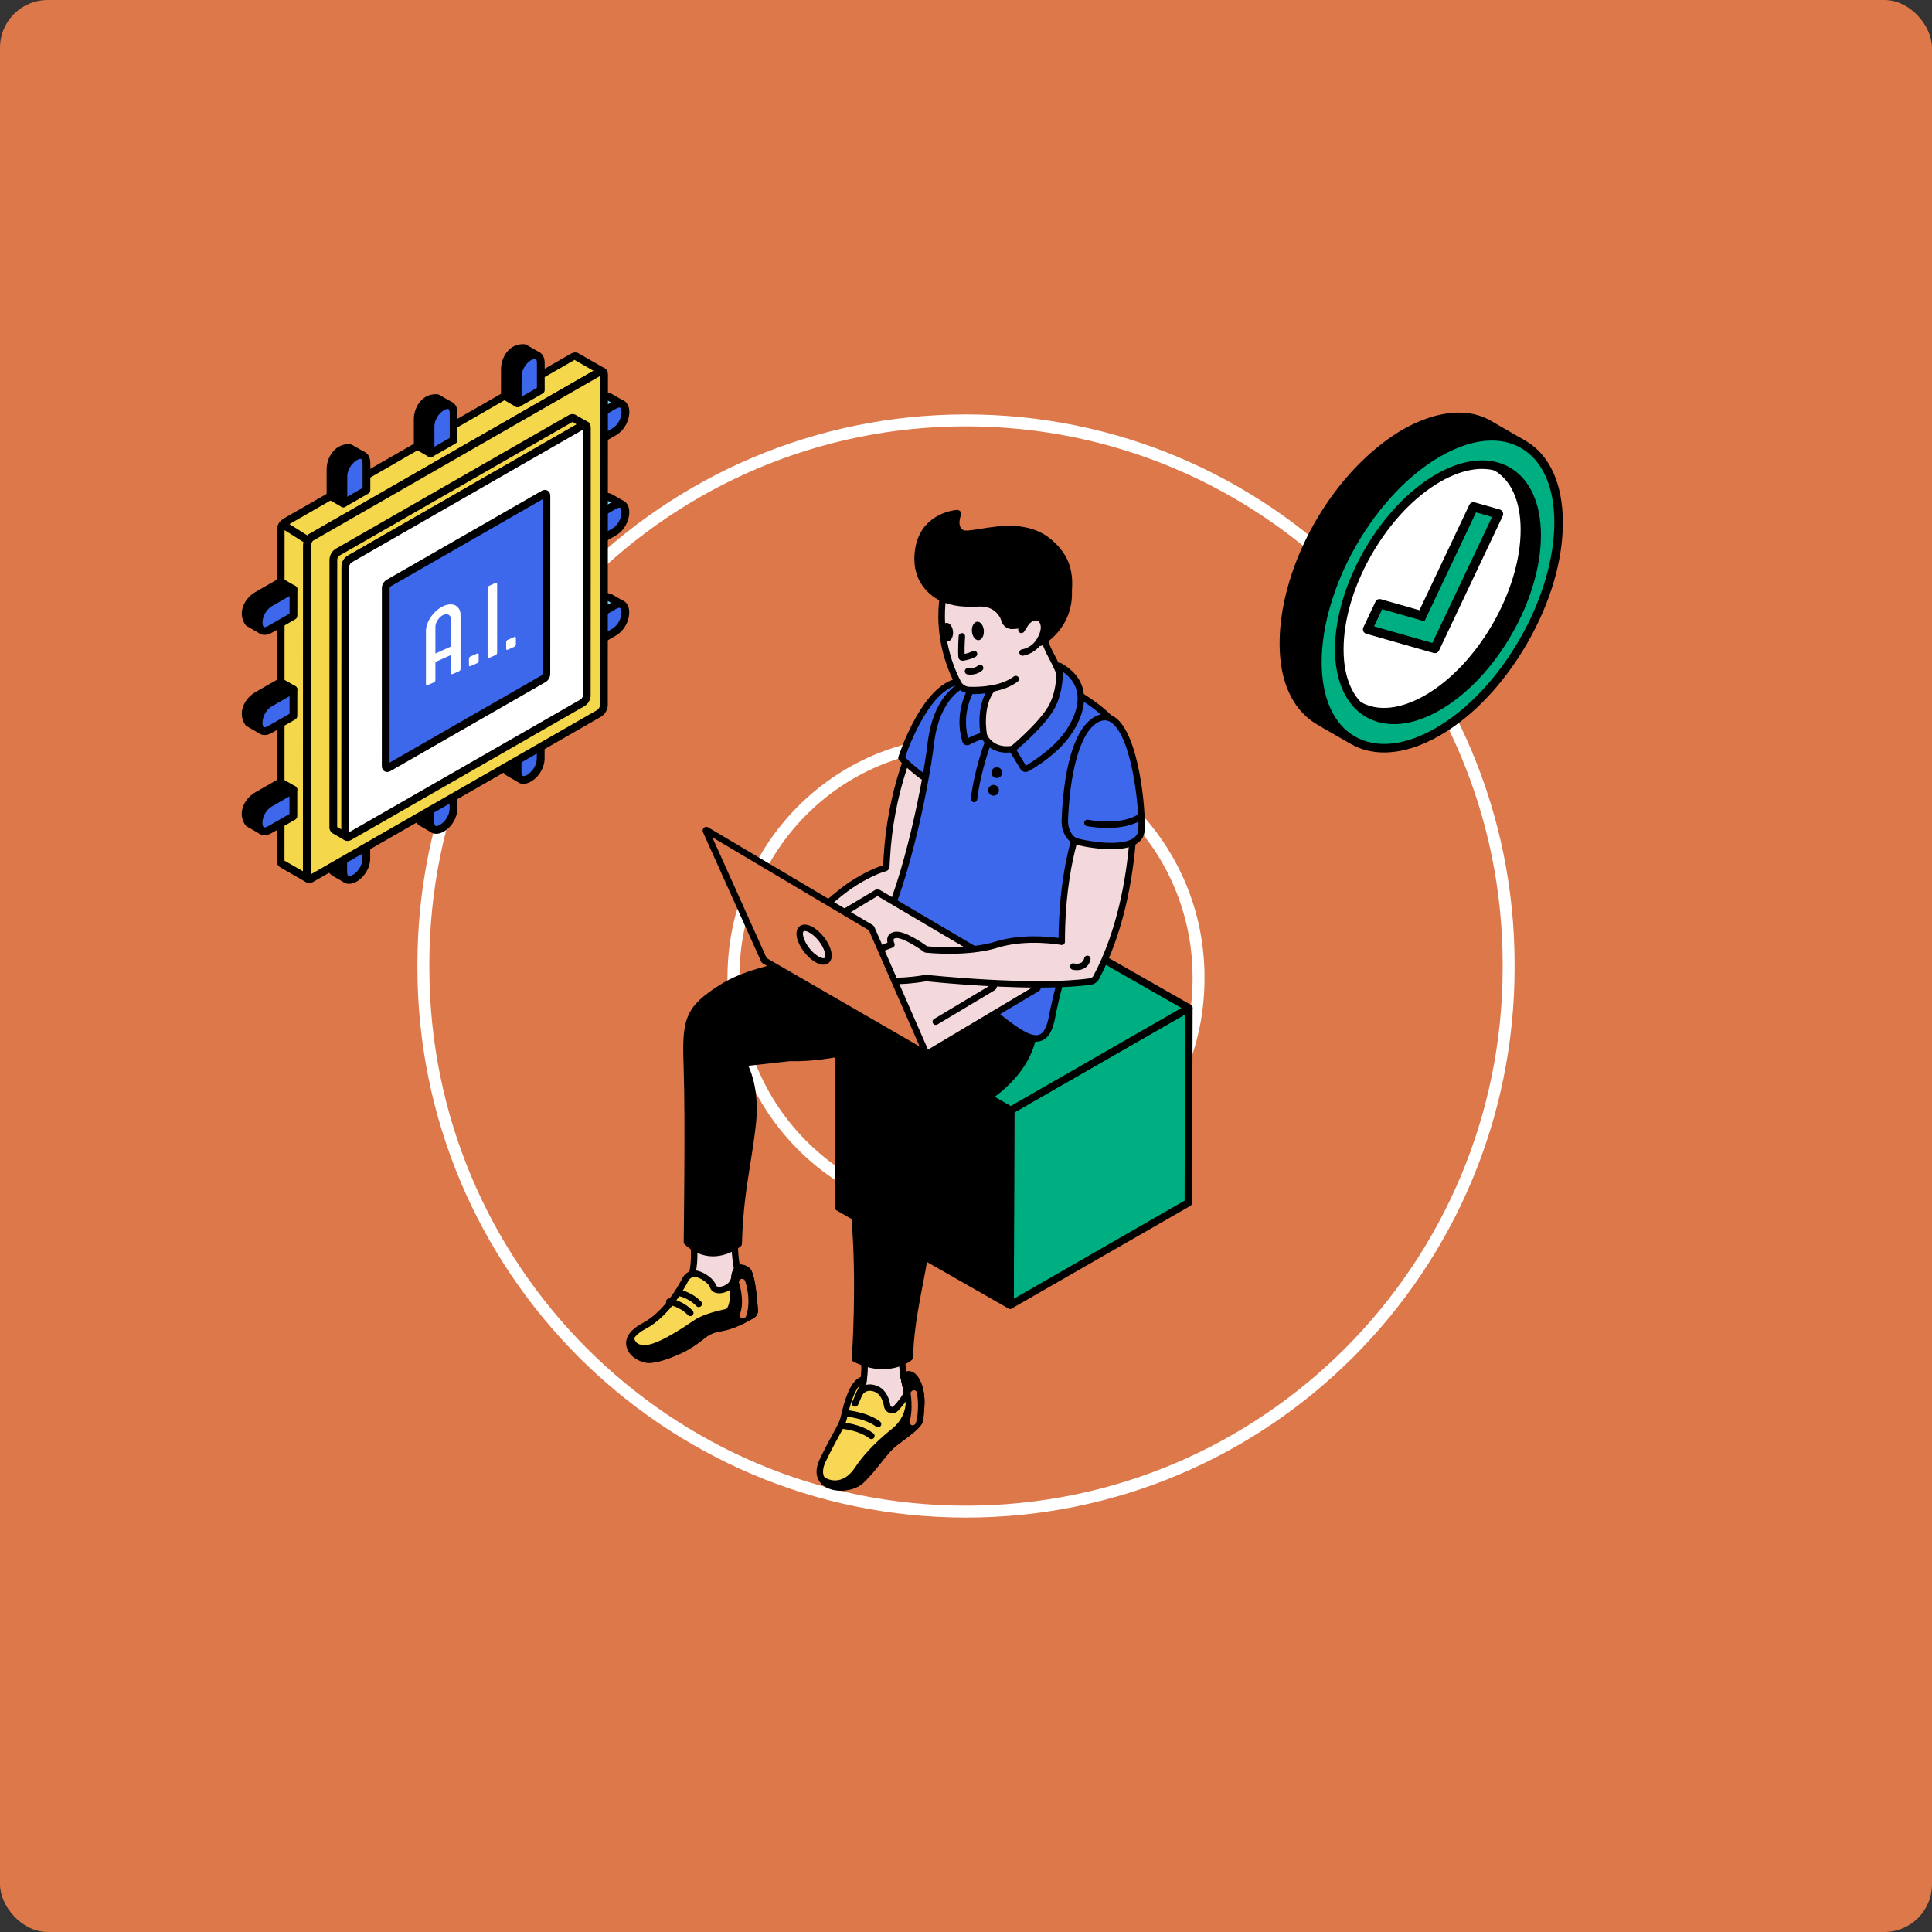 <svg width="648" height="648" viewBox="0 0 648 648" fill="none" xmlns="http://www.w3.org/2000/svg">
<rect x="0" y="0" width="648" height="648" fill="#333333" stroke="none"/>
<rect width="648" height="648" rx="16" fill="#DD784B"/>
<path d="M324 507C424.523 507 506 425.266 506 324.468V323.532C506 222.715 424.504 141 324 141C223.496 141 142 222.734 142 323.532V324.468C142 425.285 223.477 507 324 507Z" stroke="white" stroke-width="4" stroke-miterlimit="10"/>
<path d="M324 407C367.081 407 402 371.716 402 328.202V327.798C402 284.276 367.073 249 324 249C280.927 249 246 284.284 246 327.798V328.202C246 371.724 280.919 407 324 407Z" stroke="white" stroke-width="4" stroke-miterlimit="10"/>
<g clip-path="url(#clip0_3232_6677)">
<path d="M338.787 437.765L398.562 403.423L398.75 338.07L338.975 372.412L338.787 437.765Z" fill="#00AF81"/>
<path d="M338.788 439C338.569 439 338.356 438.945 338.162 438.833C337.775 438.611 337.537 438.203 337.537 437.758L337.725 372.406C337.725 371.967 337.962 371.559 338.35 371.343L398.131 337.001C398.519 336.778 398.994 336.778 399.381 337.001C399.769 337.223 400.007 337.631 400.007 338.076L399.819 403.429C399.819 403.867 399.581 404.275 399.194 404.492L339.413 438.833C339.219 438.945 339 439 338.788 439ZM340.219 373.122L340.038 435.607L397.312 402.706L397.493 340.221L340.219 373.122Z" fill="black"/>
<path d="M338.974 372.412L398.749 338.07L341.219 305.236L281.438 339.572L338.974 372.412Z" fill="#00AF81"/>
<path d="M338.975 373.648C338.756 373.648 338.543 373.592 338.349 373.481L280.813 340.647C280.425 340.424 280.188 340.016 280.188 339.578C280.188 339.139 280.425 338.731 280.813 338.509L340.588 304.167C340.975 303.944 341.45 303.944 341.838 304.167L399.375 337.001C399.762 337.223 400 337.631 400 338.07C400 338.509 399.762 338.916 399.375 339.139L339.594 373.481C339.4 373.592 339.181 373.648 338.968 373.648H338.975ZM283.932 339.572L338.968 370.984L396.255 338.076L341.219 306.664L283.932 339.572Z" fill="black"/>
<path d="M281.438 339.572L281.25 404.925L338.787 437.765L338.974 372.412L281.438 339.572Z" fill="black"/>
<path d="M338.787 439C338.568 439 338.356 438.945 338.162 438.834L280.625 406C280.238 405.777 280 405.363 280 404.924L280.188 339.572C280.188 339.133 280.425 338.725 280.813 338.503C281.2 338.28 281.676 338.28 282.063 338.503L339.6 371.337C339.987 371.559 340.225 371.967 340.225 372.412L340.038 437.764C340.038 438.203 339.8 438.611 339.412 438.834C339.219 438.945 339.006 439 338.787 439ZM282.501 404.214L337.537 435.626L337.718 373.123L282.682 341.71L282.501 404.214Z" fill="black"/>
</g>
<g clip-path="url(#clip1_3232_6677)">
<path d="M232.721 418.371C232.721 418.371 233.457 425.101 231.171 430.166C228.877 435.231 231.744 440.204 240.146 437.909L249.22 432.745C249.22 432.745 246.572 426.022 246.466 418.109C246.353 410.189 240.337 411.627 240.337 411.627L232.721 418.371Z" fill="#F4D9DC"/>
<path d="M236.231 439.525C233.103 439.525 231.482 438.278 230.689 437.35C229.068 435.444 228.877 432.596 230.179 429.72C232.324 424.995 231.652 418.549 231.645 418.492C231.609 418.145 231.737 417.798 231.998 417.564L239.607 410.813C239.742 410.693 239.905 410.615 240.075 410.572C240.181 410.551 242.842 409.935 244.994 411.621C246.636 412.896 247.485 415.078 247.528 418.096C247.634 425.711 250.182 432.292 250.21 432.356C250.409 432.859 250.21 433.425 249.736 433.687L240.662 438.852C238.921 439.333 237.449 439.532 236.217 439.532L236.231 439.525ZM233.839 418.818C233.966 420.596 234.164 426.15 232.147 430.613C231.199 432.71 231.269 434.7 232.331 435.954C233.633 437.484 236.38 437.824 239.855 436.868L247.889 432.264C247.167 430.16 245.468 424.563 245.383 418.124C245.348 415.807 244.781 414.192 243.691 413.335C242.658 412.521 241.342 412.577 240.818 412.634L233.846 418.818H233.839Z" fill="black"/>
<path d="M289.869 456.128C289.869 456.128 290.549 462.341 288.432 467.024C286.316 471.699 289.289 477.586 297.053 475.468L305.101 469.404C305.101 469.404 302.659 463.198 302.56 455.88C302.461 448.57 296.905 449.895 296.905 449.895L289.869 456.128Z" fill="#F4D9DC"/>
<path d="M293.967 476.999C290.902 476.999 289.161 475.596 288.304 474.597C286.521 472.507 286.188 469.362 287.448 466.578C289.416 462.221 288.8 456.313 288.793 456.25C288.757 455.903 288.885 455.555 289.147 455.322L296.175 449.088C296.31 448.967 296.472 448.889 296.642 448.847C296.749 448.819 299.233 448.252 301.257 449.825C302.793 451.022 303.593 453.055 303.628 455.867C303.727 462.901 306.07 468.944 306.099 469.008C306.276 469.461 306.127 469.971 305.745 470.269L297.697 476.333C297.591 476.418 297.463 476.474 297.329 476.51C296.055 476.857 294.944 476.999 293.96 476.999H293.967ZM290.994 456.576C291.114 458.269 291.277 463.362 289.423 467.464C288.503 469.49 288.715 471.735 289.947 473.194C291.298 474.774 293.641 475.228 296.572 474.477L303.812 469.022C303.147 467.102 301.562 461.896 301.477 455.903C301.448 453.784 300.932 452.318 299.955 451.546C299.035 450.816 297.874 450.852 297.378 450.915L290.987 456.583L290.994 456.576Z" fill="black"/>
<path d="M233.952 427.319C232.359 426.852 230.654 427.645 229.889 429.126C228.134 432.519 223.236 440.928 216.08 444.718C206.999 449.521 212.222 454.968 216.59 455.932C219.265 456.52 224.262 454.635 228.155 452.857C230.852 451.625 233.287 449.931 235.58 448.054C236.889 446.985 238.871 445.816 241.561 445.447C245.702 444.874 250.373 442.288 252.313 441.126C252.886 440.779 253.204 440.156 253.155 439.49C252.935 436.344 252.171 427.277 250.642 426.108C248.788 424.698 246.671 424.713 246.332 428.524C245.999 432.335 239.912 434.007 239.147 431.485C238.666 429.884 236.217 427.992 233.945 427.327L233.952 427.319Z" fill="#F8D754"/>
<path d="M217.701 457.114C217.205 457.114 216.759 457.071 216.356 456.979C213.596 456.377 210.446 454.131 210.042 451.156C209.781 449.25 210.531 446.424 215.57 443.753C222.45 440.112 227.207 431.959 228.927 428.622C229.946 426.653 232.211 425.675 234.249 426.277C236.606 426.971 239.544 429.033 240.188 431.165C240.308 431.562 241.03 431.633 241.561 431.576C243.224 431.399 245.114 430.145 245.27 428.417C245.454 426.291 246.176 424.938 247.407 424.393C248.54 423.89 249.92 424.187 251.307 425.236C251.817 425.625 253.367 426.809 254.238 439.404C254.316 440.473 253.792 441.486 252.872 442.039C250.975 443.179 246.077 445.907 241.717 446.509C239.685 446.792 237.852 447.586 236.267 448.882C233.527 451.121 231.093 452.693 228.601 453.834C223.83 456.009 220.178 457.107 217.701 457.107V457.114ZM233.018 428.268C232.14 428.268 231.291 428.778 230.852 429.628C229.033 433.149 224 441.756 216.59 445.68C213.518 447.302 211.953 449.151 212.187 450.88C212.449 452.807 214.756 454.429 216.83 454.882C218.699 455.293 222.578 454.23 227.716 451.886C230.031 450.83 232.317 449.35 234.908 447.232C236.776 445.701 239.034 444.717 241.427 444.391C245.397 443.845 249.977 441.288 251.768 440.211C251.987 440.077 252.107 439.843 252.093 439.581C251.576 432.129 250.649 427.602 249.991 426.971C249.311 426.454 248.653 426.228 248.285 426.391C247.853 426.582 247.528 427.418 247.422 428.629C247.174 431.491 244.364 433.482 241.795 433.744C239.926 433.942 238.553 433.191 238.135 431.81C237.81 430.733 235.785 428.997 233.662 428.374C233.45 428.31 233.237 428.282 233.025 428.282L233.018 428.268Z" fill="black"/>
<path d="M246.332 428.517C246.268 429.239 245.992 429.884 245.589 430.444C246.601 435.31 245.433 439.724 243.713 440.106C241.993 440.489 236.458 441.636 233.4 443.74C230.342 445.844 221.559 451.766 217.163 452.149C212.817 452.524 212.343 450.569 211.713 449.492C210.276 452.85 213.482 455.252 216.576 455.932C219.251 456.52 224.248 454.635 228.141 452.857C230.838 451.625 233.273 449.931 235.566 448.054C236.875 446.985 238.857 445.816 241.547 445.447C245.688 444.874 250.359 442.288 252.299 441.126C252.872 440.779 253.19 440.156 253.141 439.49C252.921 436.344 252.157 427.277 250.628 426.108C248.774 424.698 246.657 424.713 246.318 428.524L246.332 428.517Z" fill="black"/>
<path d="M217.686 457.115C217.191 457.115 216.745 457.072 216.342 456.98C214.374 456.548 211.882 455.337 210.799 453.24C210.134 451.943 210.106 450.498 210.722 449.06C210.877 448.685 211.238 448.437 211.642 448.408C212.081 448.373 212.435 448.586 212.64 448.94L212.873 449.365C213.383 450.335 213.914 451.341 217.064 451.065C218.67 450.923 222.853 449.669 232.784 442.84C235.87 440.715 241.2 439.546 243.21 439.107L243.472 439.051C244.243 438.881 245.503 435.353 244.526 430.663C244.47 430.366 244.526 430.054 244.71 429.806C245.022 429.374 245.206 428.906 245.248 428.425C245.44 426.299 246.161 424.939 247.393 424.401C248.526 423.898 249.913 424.203 251.286 425.251C251.789 425.634 253.332 426.81 254.216 439.412C254.287 440.489 253.77 441.502 252.85 442.054C250.953 443.195 246.055 445.922 241.695 446.524C239.664 446.808 237.831 447.601 236.245 448.897C233.513 451.136 231.078 452.708 228.587 453.849C223.816 456.024 220.157 457.122 217.679 457.122L217.686 457.115ZM212.916 452.574C213.624 453.622 215.11 454.501 216.809 454.876C218.677 455.287 222.556 454.224 227.702 451.88C230.016 450.824 232.303 449.344 234.886 447.225C236.755 445.695 239.013 444.711 241.405 444.385C245.376 443.839 249.962 441.282 251.746 440.205C251.965 440.071 252.086 439.837 252.072 439.568C251.52 431.768 250.599 427.567 249.969 426.965C249.29 426.448 248.625 426.222 248.264 426.384C247.832 426.576 247.506 427.412 247.4 428.623C247.336 429.346 247.11 430.04 246.735 430.677C247.669 435.778 246.409 440.623 243.946 441.169L243.677 441.225C241.78 441.643 236.748 442.748 234.008 444.633C226.123 450.059 220.489 452.949 217.255 453.233C215.202 453.417 213.843 453.119 212.909 452.581L212.916 452.574Z" fill="black"/>
<path d="M234.37 438.413C234.08 438.413 233.797 438.3 233.584 438.073C230.824 435.133 227.2 434.623 227.165 434.616C226.577 434.538 226.159 433.992 226.244 433.397C226.322 432.809 226.839 432.377 227.455 432.469C227.632 432.491 231.879 433.1 235.156 436.585C235.566 437.017 235.545 437.704 235.113 438.108C234.901 438.307 234.639 438.399 234.37 438.399V438.413Z" fill="black"/>
<path d="M231.532 441.45C231.241 441.45 230.958 441.337 230.746 441.11C228.007 438.199 224.361 437.66 224.326 437.653C223.739 437.568 223.328 437.023 223.406 436.435C223.484 435.847 224.015 435.443 224.616 435.514C224.793 435.535 229.04 436.144 232.317 439.63C232.728 440.062 232.707 440.749 232.268 441.153C232.055 441.351 231.793 441.443 231.524 441.443L231.532 441.45Z" fill="black"/>
<path d="M249.212 442.216C249.092 442.216 248.972 442.195 248.851 442.152C248.292 441.954 247.995 441.338 248.2 440.771C249.863 436.095 247.91 430.435 247.889 430.379C247.69 429.819 247.988 429.196 248.547 428.997C249.113 428.813 249.722 429.097 249.927 429.656C250.019 429.918 252.15 436.103 250.231 441.486C250.076 441.933 249.658 442.202 249.219 442.202L249.212 442.216Z" fill="#DD784B"/>
<path d="M293.677 465.778C296.218 466.727 297.209 469.341 297.584 471.566C297.818 472.94 299.524 473.443 300.465 472.423C302.348 470.39 304.478 467.733 304.153 466.43C303.579 464.142 303.119 461.769 303.119 461.769C303.119 461.769 305.497 459.077 307.706 463.667C309.914 468.258 308.676 473.556 308.676 475.759C308.676 477.963 303.912 481.058 300.21 483.878C296.508 486.704 293.337 492.386 288.687 496.685C284.136 500.893 271.197 499.498 276.046 489.616C280.894 479.726 282.395 478.409 283.102 475.228C283.81 472.047 286.068 462.845 289.657 462.817C289.657 462.817 289.685 464.822 288.291 467.422C288.291 467.422 289.897 464.376 293.684 465.785L293.677 465.778Z" fill="#F8D754"/>
<path d="M282.076 499.999C279.896 499.999 277.765 499.454 276.25 498.321C274.7 497.159 272.478 494.424 275.068 489.14C277.149 484.896 278.607 482.247 279.669 480.306C281.042 477.805 281.665 476.665 282.04 474.993C283.987 466.223 286.542 461.76 289.635 461.732H289.642C290.23 461.732 290.711 462.207 290.718 462.795C290.718 462.844 290.725 463.482 290.513 464.481C291.496 464.24 292.679 464.261 294.052 464.771C296.487 465.678 298.072 467.966 298.645 471.394C298.702 471.72 298.957 471.827 299.063 471.862C299.176 471.897 299.452 471.947 299.679 471.692C303.267 467.817 303.104 466.705 303.104 466.691C302.524 464.374 302.057 461.973 302.057 461.973C301.993 461.64 302.085 461.3 302.305 461.052C302.425 460.91 303.558 459.706 305.193 459.933C306.552 460.124 307.719 461.222 308.668 463.198C310.515 467.052 310.126 471.239 309.864 474.008C309.8 474.71 309.744 475.305 309.744 475.758C309.744 478.145 306.488 480.561 302.715 483.345C302.085 483.813 301.455 484.28 300.854 484.734C299.035 486.122 297.265 488.339 295.404 490.691C293.577 492.986 291.695 495.359 289.401 497.478C287.611 499.135 284.801 499.999 282.069 499.999H282.076ZM288.198 464.806C286.952 466.252 285.459 469.524 284.142 475.454C283.704 477.423 282.989 478.733 281.559 481.34C280.504 483.26 279.06 485.888 277.001 490.082C276.003 492.122 275.281 494.899 277.531 496.578C280.129 498.519 285.48 498.165 287.936 495.891C290.102 493.886 291.935 491.577 293.705 489.345C295.658 486.887 297.499 484.564 299.537 483.012C300.146 482.552 300.783 482.077 301.427 481.602C303.876 479.789 307.578 477.047 307.578 475.751C307.578 475.241 307.634 474.575 307.712 473.796C307.946 471.267 308.307 467.442 306.714 464.126C306.127 462.901 305.462 462.15 304.895 462.065C304.676 462.029 304.456 462.1 304.287 462.192C304.463 463.042 304.796 464.622 305.185 466.159C305.433 467.165 305.221 468.865 301.243 473.151C300.521 473.931 299.445 474.221 298.426 473.916C297.414 473.612 296.678 472.776 296.501 471.742C296.196 469.914 295.389 467.569 293.28 466.783C290.498 465.741 289.331 467.697 289.203 467.923C288.927 468.448 288.269 468.639 287.752 468.363C287.257 468.1 287.051 467.505 287.264 467.002C287.264 467.002 287.285 466.953 287.299 466.924C287.299 466.924 287.313 466.896 287.32 466.882C287.731 466.124 288 465.423 288.177 464.821L288.198 464.806Z" fill="black"/>
<path d="M303.111 461.769C303.111 461.769 303.572 464.142 304.145 466.43C304.159 466.494 304.145 466.579 304.145 466.65C304.294 467.053 304.449 467.457 304.548 467.875C304.732 468.619 304.817 469.391 304.824 470.149C304.881 474.017 302.913 477.63 299.891 480.038C296.522 482.723 291.242 487.377 287.759 492.676C282.486 500.695 276.187 496.537 276.187 496.537C276.187 498.619 285.466 499.647 288.665 496.685C293.315 492.386 296.486 486.704 300.188 483.878C303.89 481.051 308.654 477.963 308.654 475.759C308.654 473.556 309.885 468.258 307.684 463.667C305.476 459.077 303.097 461.769 303.097 461.769H303.111Z" fill="black"/>
<path d="M282.168 499.625C280.172 499.625 278.254 499.292 276.972 498.725C275.444 498.052 275.125 497.166 275.125 496.536C275.125 496.139 275.344 495.771 275.691 495.587C276.045 495.403 276.47 495.424 276.795 495.636C277.008 495.778 282.295 499.058 286.875 492.08C290.357 486.788 295.517 482.156 299.233 479.194C302.114 476.906 303.805 473.527 303.763 470.162C303.749 469.44 303.671 468.76 303.515 468.136C303.423 467.761 303.282 467.393 303.147 467.031C303.112 466.925 303.09 466.819 303.083 466.705C302.531 464.375 302.064 461.98 302.064 461.98C302 461.648 302.092 461.307 302.312 461.06C302.432 460.925 303.522 459.714 305.2 459.94C306.559 460.132 307.727 461.23 308.675 463.206C310.522 467.06 310.133 471.246 309.871 474.016C309.808 474.717 309.751 475.312 309.751 475.766C309.751 478.153 306.502 480.562 302.744 483.346C302.107 483.813 301.47 484.288 300.861 484.748C299.042 486.137 297.279 488.354 295.411 490.706C293.585 493.001 291.702 495.374 289.409 497.492C287.766 499.015 284.893 499.632 282.168 499.632V499.625ZM305.228 466.45C305.37 466.833 305.511 467.223 305.603 467.619C305.801 468.399 305.907 469.249 305.915 470.134C305.971 474.158 303.975 478.181 300.571 480.888C296.975 483.749 291.999 488.219 288.672 493.27C287.455 495.119 286.174 496.366 284.921 497.195C286.153 496.954 287.243 496.536 287.936 495.891C290.102 493.887 291.935 491.577 293.712 489.346C295.658 486.888 297.506 484.571 299.544 483.013C300.16 482.545 300.804 482.071 301.448 481.589C303.89 479.782 307.585 477.048 307.585 475.752C307.585 475.242 307.642 474.576 307.719 473.796C307.953 471.268 308.314 467.442 306.721 464.127C306.134 462.901 305.469 462.15 304.902 462.065C304.683 462.03 304.471 462.101 304.294 462.193C304.471 463.043 304.803 464.623 305.193 466.16C305.207 466.224 305.221 466.337 305.228 466.436V466.45Z" fill="black"/>
<path d="M294.505 478.735C294.271 478.735 294.045 478.664 293.847 478.515C290.117 475.632 283.364 475.058 283.293 475.051C282.699 475.001 282.26 474.484 282.309 473.889C282.359 473.294 282.89 472.841 283.47 472.897C283.775 472.919 290.923 473.528 295.17 476.801C295.637 477.162 295.729 477.842 295.361 478.317C295.149 478.593 294.831 478.735 294.505 478.735Z" fill="black"/>
<path d="M292.275 482.688C292.042 482.688 291.815 482.617 291.617 482.461C287.894 479.592 282.047 479.195 281.991 479.195C281.396 479.16 280.943 478.65 280.979 478.055C281.014 477.46 281.524 476.999 282.118 477.042C282.387 477.056 288.679 477.474 292.933 480.754C293.401 481.115 293.493 481.795 293.124 482.27C292.912 482.546 292.594 482.688 292.268 482.688H292.275Z" fill="black"/>
<path d="M286.797 471.819C286.648 471.819 286.5 471.791 286.358 471.727C285.813 471.486 285.565 470.849 285.806 470.303L287.448 466.584C287.689 466.039 288.333 465.791 288.871 466.032C289.416 466.272 289.663 466.91 289.423 467.455L287.781 471.174C287.604 471.578 287.207 471.819 286.797 471.819Z" fill="black"/>
<path d="M306.134 478.055C306.028 478.055 305.915 478.04 305.808 478.005C305.242 477.828 304.924 477.219 305.101 476.652C306.297 472.862 305.469 467.599 305.462 467.542C305.37 466.954 305.766 466.402 306.353 466.302C306.969 466.21 307.5 466.607 307.592 467.195C307.628 467.429 308.512 473.018 307.16 477.297C307.019 477.757 306.594 478.055 306.134 478.055Z" fill="#DD784B"/>
<path d="M286.768 455.768C286.768 455.768 288.651 430.358 286.549 407.229C285.608 396.865 285.126 389.384 284.886 384.277C284.617 378.624 286.223 373.056 289.479 368.423L304.732 346.718C304.938 346.427 304.633 346.059 304.308 346.201C299.771 348.191 282.486 355.183 264.777 354.857L249.899 356.515C249.623 356.543 249.467 356.834 249.594 357.082C250.571 358.888 253.636 365.575 252.503 376.555C251.166 389.554 248.207 399.777 247.775 417.175C247.775 417.175 239.183 424.627 230.399 416.601C230.399 416.601 230.972 375.316 230.399 358.874C229.825 342.439 230.016 338.614 242.814 330.779C255.611 322.944 284.829 319.884 298.39 319.693C311.952 319.501 336.209 328.292 336.209 328.292L345.757 334.788C345.757 334.788 354.35 354.283 328.38 370.152C328.38 370.152 313.247 381.783 307.472 386.175C307.302 386.303 307.259 386.515 307.373 386.7C308.215 388.088 311.549 394.428 311.379 407.619C311.188 422.722 306.792 434.382 305.454 450.051L305.072 455.407C305.072 455.407 297.838 461.322 286.761 455.782L286.768 455.768Z" fill="black"/>
<path d="M296.112 459.239C293.323 459.239 290.01 458.602 286.287 456.732C285.891 456.533 285.657 456.122 285.693 455.69C285.707 455.435 287.54 430.096 285.473 407.328C284.674 398.509 284.107 390.773 283.803 384.334C283.52 378.475 285.219 372.603 288.588 367.807L302.376 348.177C295.567 350.926 280.406 356.274 264.749 355.934L250.996 357.471C252.263 360.191 254.592 366.751 253.58 376.662C253.091 381.365 252.412 385.623 251.69 390.128C250.43 397.991 249.128 406.124 248.859 417.189C248.852 417.494 248.717 417.777 248.484 417.975C248.399 418.06 239.056 425.959 229.67 417.387C229.444 417.175 229.316 416.884 229.316 416.573C229.316 416.162 229.882 375.124 229.316 358.902C228.736 342.156 229.097 337.898 242.248 329.844C254.974 322.044 283.428 318.807 298.37 318.602C298.518 318.602 298.674 318.602 298.83 318.602C312.497 318.602 335.586 326.911 336.57 327.265L346.359 333.889C346.522 334.002 346.656 334.158 346.741 334.342C346.833 334.548 355.412 354.893 328.94 371.058C328.94 371.058 314.67 382.038 308.597 386.657C309.85 388.952 312.611 395.434 312.455 407.611C312.349 416.155 310.933 423.472 309.44 431.222C308.3 437.144 307.118 443.272 306.531 450.122L306.148 455.464C306.127 455.761 305.986 456.037 305.752 456.222C305.54 456.399 301.98 459.225 296.105 459.225L296.112 459.239ZM287.894 455.116C296.529 459.14 302.546 455.811 304.032 454.819L304.379 449.973C304.974 442.996 306.163 436.819 307.316 430.833C308.789 423.182 310.183 415.956 310.296 407.604C310.459 394.542 307.111 388.364 306.446 387.259C306.042 386.6 306.205 385.786 306.814 385.318C312.59 380.926 327.715 369.294 327.715 369.294C351.052 355.034 345.736 337.849 344.873 335.497L335.6 329.185C335.508 329.185 311.599 320.628 298.405 320.769C285.99 320.946 256.199 323.844 243.373 331.7C231.185 339.166 230.909 342.482 231.475 358.838C232.006 374.147 231.546 411.387 231.475 416.119C238.426 422.126 245.086 417.855 246.707 416.643C247.011 405.692 248.299 397.609 249.552 389.795C250.274 385.318 250.947 381.089 251.428 376.449C252.525 365.774 249.574 359.32 248.639 357.599C248.406 357.174 248.399 356.657 248.625 356.232C248.852 355.792 249.283 355.502 249.772 355.452L264.65 353.795C282.168 354.121 299.092 347.313 303.869 345.223C304.457 344.968 305.129 345.124 305.54 345.627C305.95 346.13 305.979 346.817 305.611 347.348L290.35 369.061C287.257 373.467 285.693 378.858 285.955 384.241C286.259 390.652 286.818 398.36 287.618 407.144C289.508 427.914 288.17 450.774 287.887 455.131L287.894 455.116Z" fill="black"/>
<path d="M303.756 255.653C303.756 255.653 303.494 256.397 303.077 257.679C299.884 267.441 298.023 277.585 297.442 287.842L297.287 290.619C297.273 290.91 297.081 291.151 296.798 291.221C295 291.654 290.294 293.509 284.801 297.278C279.783 300.721 266.61 312.764 266.61 312.764L282.939 319.692L318.606 301.153L325.054 277.068L315.86 262.73L307.437 254.271L303.77 255.66L303.756 255.653Z" fill="#F4D9DC"/>
<path d="M282.925 320.763C282.784 320.763 282.642 320.734 282.501 320.678L266.171 313.75C265.832 313.608 265.591 313.296 265.527 312.935C265.471 312.574 265.591 312.205 265.867 311.957C266.405 311.462 279.153 299.823 284.171 296.38C289.614 292.647 294.236 290.791 296.211 290.245L296.352 287.773C296.947 277.303 298.858 267.059 302.036 257.333C302.461 256.037 302.723 255.286 302.723 255.286C302.829 254.981 303.062 254.747 303.36 254.634L307.033 253.253C307.429 253.111 307.882 253.203 308.18 253.501L316.603 261.959L325.946 276.474C326.108 276.729 326.158 277.041 326.08 277.338L319.632 301.424C319.554 301.714 319.356 301.962 319.087 302.104L283.421 320.642C283.265 320.72 283.095 320.763 282.918 320.763H282.925ZM268.571 312.418L282.883 318.482L317.679 300.403L323.879 277.239L314.939 263.305L307.153 255.52L304.605 256.476C304.492 256.816 304.315 257.34 304.096 258.006C300.974 267.548 299.092 277.607 298.511 287.893L298.355 290.67C298.32 291.442 297.789 292.087 297.032 292.257C295.149 292.71 290.499 294.658 285.395 298.158C281.396 300.899 271.968 309.343 268.564 312.411L268.571 312.418Z" fill="black"/>
<path d="M312.958 262.148C312.385 262.623 306.616 258.805 302.341 254.214C302.341 254.214 310.346 229.265 322.443 228.457C334.539 227.642 327.064 240.528 327.064 240.528L312.958 262.148Z" fill="#3D68EC"/>
<path d="M312.929 263.211C310.197 263.211 303.374 256.907 301.555 254.959C301.286 254.675 301.194 254.264 301.321 253.889C301.654 252.84 309.695 228.231 322.371 227.381C325.953 227.126 328.381 228.011 329.598 229.981C332.026 233.891 328.416 240.351 327.998 241.074L313.864 262.737C313.807 262.829 313.736 262.907 313.651 262.978C313.46 263.133 313.212 263.204 312.922 263.204L312.929 263.211ZM303.572 253.946C307.005 257.502 310.983 260.264 312.448 260.952L326.158 239.941C327.085 238.333 329.251 233.508 327.765 231.114C327 229.881 325.217 229.364 322.52 229.534C312.285 230.221 304.874 250.198 303.572 253.946Z" fill="black"/>
<path d="M323.752 229.322C323.752 229.322 314.203 232.453 312.2 249.369C310.197 266.286 302.27 302.294 294.102 314.329C294.102 314.329 289.805 321.208 301.697 325.224C313.588 329.241 321.734 330.254 333.158 339.654C344.476 348.97 350.733 352.604 352.878 340.993C355.03 329.383 363.141 301.854 368.011 291.391C372.881 280.928 375.315 244.496 375.315 244.496C375.315 244.496 369.108 235.095 352.397 228.458C341.256 224.03 323.752 229.322 323.752 229.322Z" fill="#3D68EC"/>
<path d="M347.534 349.366C343.988 349.366 339.302 346.121 332.465 340.49C323.504 333.108 316.723 331.033 308.145 328.405C305.993 327.746 303.749 327.059 301.35 326.244C296.607 324.643 293.684 322.376 292.658 319.5C291.561 316.411 293.118 313.854 293.182 313.748C301.378 301.663 309.214 265.329 311.125 249.234C313.184 231.836 323.002 228.422 323.412 228.287C323.426 228.287 323.426 228.287 323.433 228.287C324.162 228.067 341.433 222.946 352.793 227.458C369.625 234.153 375.953 243.51 376.214 243.907C376.342 244.105 376.406 244.339 376.391 244.573C376.292 246.068 373.886 281.325 368.981 291.851C364.238 302.059 356.084 329.545 353.933 341.198C353.098 345.718 351.625 348.225 349.297 349.068C348.737 349.274 348.15 349.373 347.527 349.373L347.534 349.366ZM324.085 230.348C323.568 230.526 315.145 233.713 313.269 249.496C311.344 265.775 303.36 302.605 294.994 314.938C294.98 314.973 293.939 316.723 294.703 318.813C295.496 320.988 298.03 322.851 302.043 324.204C304.422 325.004 306.651 325.691 308.782 326.343C317.24 328.936 324.552 331.174 333.845 338.825C339.628 343.585 345.538 348.162 348.568 347.035C350.082 346.483 351.144 344.443 351.816 340.801C353.996 329.035 362.228 301.266 367.034 290.937C371.5 281.339 373.935 248.738 374.218 244.814C373.029 243.22 366.546 235.243 352.007 229.463C341.497 225.29 324.722 230.164 324.085 230.348Z" fill="black"/>
<path d="M340.696 227.749C336.024 231.256 328.876 231.561 325.082 231.44C323.518 231.391 322.067 230.512 321.345 229.117C311.633 210.344 317.685 193.718 317.685 193.718L342.756 191.168L348.383 199.35C349.947 201.624 350.527 204.436 349.905 207.128C349.303 209.756 349.36 213.929 352.453 219.688C361.123 235.811 356.997 239.325 345.226 248.619C336.867 255.221 322.916 250.135 332.004 231.036L340.689 227.742L340.696 227.749Z" fill="#F4D9DC"/>
<path d="M337.674 252.445C335.402 252.445 333.243 251.772 331.537 250.412C329.477 248.768 325.408 243.795 330.242 232.348C328.26 232.546 326.434 232.553 325.054 232.511C323.072 232.447 321.288 231.335 320.396 229.606C310.579 210.635 316.425 194.038 316.68 193.344C316.822 192.954 317.176 192.678 317.586 192.642L342.664 190.092C343.039 190.042 343.435 190.227 343.662 190.552L349.289 198.734C351.037 201.278 351.653 204.423 350.973 207.363C350.443 209.679 350.436 213.611 353.422 219.165C362.624 236.258 357.386 240.395 345.913 249.456C343.421 251.425 340.463 252.431 337.681 252.431L337.674 252.445ZM332.747 232.015C329.194 239.743 329.23 245.814 332.882 248.726C335.904 251.134 340.824 250.731 344.568 247.77C355.999 238.737 359.849 235.691 351.518 220.192C348.213 214.043 348.248 209.559 348.864 206.881C349.402 204.529 348.907 202.007 347.498 199.96L342.232 192.302L318.499 194.718C317.558 197.891 313.984 212.534 322.3 228.615C322.831 229.649 323.914 230.315 325.117 230.357C326.83 230.414 329.23 230.378 331.742 229.996C331.806 229.982 331.877 229.968 331.948 229.968C334.786 229.514 337.752 228.615 340.045 226.886C340.512 226.532 341.192 226.624 341.553 227.106C341.914 227.58 341.814 228.26 341.333 228.622C338.849 230.492 335.727 231.498 332.74 232.022L332.747 232.015Z" fill="black"/>
<path d="M351.951 181.817C341.574 172.983 325.776 180.577 322.527 178.714C319.816 177.163 320.871 173.571 321.295 172.417C321.359 172.24 321.225 172.063 321.034 172.084C318.946 172.296 309.482 173.862 307.967 184.608C306.262 196.701 315.824 200.498 315.824 200.498C319.731 202.46 323.914 202.538 328.352 202.361C330.115 202.29 331.905 202.623 333.42 203.522C334.807 204.351 336.23 205.718 336.91 207.964C337.271 209.161 338.332 210.011 339.578 209.919L343.634 209.636L347.718 208.41C348.412 209.409 348.85 210.394 348.85 211.293V215.608C348.85 215.608 358.915 210.493 358.455 198.011C358.922 191.968 357.74 186.748 351.951 181.81V181.817Z" fill="black"/>
<path d="M348.85 216.685C348.652 216.685 348.454 216.635 348.284 216.529C347.966 216.331 347.767 215.984 347.767 215.608V211.294C347.767 210.841 347.591 210.295 347.244 209.679L343.938 210.671L339.649 210.997C337.943 211.117 336.393 209.998 335.869 208.276C335.374 206.626 334.362 205.344 332.868 204.451C331.637 203.721 330.101 203.367 328.388 203.438C324.106 203.608 319.583 203.601 315.336 201.462C315.322 201.462 305.094 197.239 306.892 184.46C308.527 172.857 318.868 171.22 320.92 171.008C321.26 170.951 321.876 171.22 322.11 171.518C322.393 171.879 322.463 172.361 322.301 172.793C321.975 173.671 321.062 176.639 323.058 177.78C323.773 178.184 326.335 177.773 328.812 177.369C335.353 176.306 345.241 174.691 352.651 180.996C358.045 185.593 360.105 190.708 359.531 198.097C360.02 210.989 349.778 216.352 349.339 216.572C349.183 216.65 349.02 216.685 348.85 216.685ZM347.725 207.327C348.072 207.327 348.405 207.497 348.61 207.787C349.487 209.048 349.933 210.231 349.933 211.294V213.653C352.609 211.712 357.712 206.831 357.38 198.061C357.896 191.225 356.127 186.798 351.257 182.647C344.611 176.994 335.317 178.502 329.166 179.508C325.677 180.082 323.376 180.458 321.996 179.664C319.321 178.134 319.476 175.208 319.901 173.352C316.61 173.983 310.233 176.292 309.036 184.772C307.472 195.894 316.136 199.471 316.228 199.506C320.106 201.454 324.325 201.447 328.317 201.291C330.405 201.185 332.394 201.66 333.979 202.609C335.926 203.771 337.299 205.521 337.943 207.667C338.177 208.432 338.87 208.9 339.507 208.857L343.57 208.574L347.421 207.391C347.52 207.362 347.626 207.348 347.732 207.348L347.725 207.327Z" fill="black"/>
<path d="M342.968 218.858C345.297 218.426 347.336 217.045 348.574 215.033C349.572 213.418 350.415 211.434 350.089 209.642C349.395 205.767 345.594 206.695 343.973 209.097L342.579 211.264L342.968 218.858Z" fill="#F4D9DC"/>
<path d="M342.969 219.943C342.452 219.943 341.999 219.574 341.907 219.057C341.801 218.469 342.19 217.91 342.778 217.804C344.802 217.428 346.586 216.217 347.662 214.467C348.773 212.653 349.247 211.052 349.035 209.834C348.858 208.835 348.447 208.261 347.817 208.127C346.869 207.936 345.595 208.623 344.866 209.707L343.486 211.853C343.167 212.356 342.495 212.505 341.999 212.179C341.497 211.853 341.355 211.187 341.674 210.684L343.068 208.516C344.307 206.682 346.473 205.633 348.263 206.016C349.148 206.2 350.698 206.901 351.151 209.452C351.47 211.223 350.918 213.298 349.495 215.6C348.093 217.867 345.786 219.44 343.16 219.922C343.096 219.936 343.033 219.943 342.969 219.943Z" fill="black"/>
<path d="M322.852 221.614C322.562 221.614 322.173 221.501 321.968 221.345C321.685 221.125 321.5 220.806 321.458 220.445C321.203 218.327 321.522 213.538 321.529 213.34C321.571 212.745 322.123 212.327 322.683 212.334C323.277 212.377 323.723 212.887 323.688 213.482C323.688 213.524 323.447 217.123 323.539 219.319C324.296 219.163 325.344 218.88 326.151 218.405C326.66 218.1 327.326 218.27 327.63 218.788C327.934 219.298 327.757 219.963 327.248 220.268C325.719 221.175 323.737 221.508 322.959 221.614C322.923 221.614 322.888 221.621 322.852 221.621V221.614Z" fill="black"/>
<path d="M329.981 211.464C330.115 213.179 329.329 214.631 328.225 214.716C327.121 214.801 326.123 213.483 325.989 211.769C325.854 210.055 326.647 208.603 327.744 208.518C328.848 208.433 329.846 209.75 329.981 211.464Z" fill="black"/>
<path d="M319.647 211.853C319.781 213.567 318.995 215.02 317.891 215.105C316.787 215.19 315.789 213.872 315.655 212.158C315.52 210.443 316.313 208.991 317.41 208.906C318.514 208.821 319.512 210.139 319.647 211.853Z" fill="black"/>
<path d="M325.465 226.283C324.884 226.283 324.495 226.205 324.452 226.198C323.872 226.077 323.497 225.504 323.617 224.916C323.738 224.335 324.318 223.959 324.891 224.08C324.962 224.094 326.64 224.406 328.055 223.223C328.508 222.84 329.188 222.904 329.57 223.364C329.952 223.825 329.888 224.505 329.428 224.887C328.027 226.056 326.455 226.29 325.465 226.29V226.283Z" fill="black"/>
<path d="M339.543 251.338L343.181 257.388C343.436 257.813 343.974 257.969 344.406 257.728C346.741 256.432 353.826 252.16 358.151 246.004C363.382 238.552 365.491 228.988 355.37 223.35C355.37 223.35 356.106 231.284 352.574 237.397C349.042 243.511 339.543 251.338 339.543 251.338Z" fill="#3D68EC"/>
<path d="M343.966 258.919C343.287 258.919 342.629 258.571 342.253 257.941L338.615 251.898C338.339 251.438 338.438 250.85 338.856 250.51C338.948 250.432 348.248 242.739 351.632 236.866C354.944 231.128 354.293 223.527 354.286 223.456C354.251 223.06 354.435 222.67 354.774 222.45C355.114 222.231 355.539 222.217 355.886 222.415C359.949 224.675 362.433 227.693 363.282 231.39C364.302 235.86 362.801 241.272 359.035 246.628C354.675 252.841 347.725 257.126 344.936 258.678C344.632 258.848 344.299 258.926 343.973 258.926L343.966 258.919ZM340.937 251.573L344.101 256.829C345.955 255.625 353.047 251.395 357.266 245.381C360.67 240.529 362.058 235.726 361.173 231.865C360.593 229.315 359.021 227.126 356.509 225.348C356.494 228.21 356.077 233.494 353.5 237.95C350.443 243.242 343.244 249.61 340.937 251.58V251.573Z" fill="black"/>
<path d="M324.65 248.803C325.747 248.208 328.112 247.025 330.008 246.756C330.008 246.756 327.977 237.008 332.84 230.895C332.84 230.895 328.876 232 325.507 231.66C325.507 231.66 321.005 239.211 323.801 248.449C323.907 248.796 324.318 248.973 324.643 248.803H324.65Z" fill="#3D68EC"/>
<path d="M324.381 249.958C324.169 249.958 323.949 249.915 323.744 249.83C323.277 249.639 322.923 249.249 322.781 248.767C319.879 239.183 324.395 231.433 324.593 231.107C324.813 230.746 325.223 230.555 325.627 230.59C328.748 230.909 332.521 229.875 332.563 229.86C333.016 229.733 333.498 229.917 333.752 230.307C334.014 230.696 333.986 231.206 333.696 231.575C329.201 237.228 331.056 246.451 331.077 246.543C331.134 246.834 331.077 247.138 330.9 247.386C330.73 247.634 330.468 247.79 330.164 247.832C328.394 248.08 326.08 249.263 325.174 249.759C324.926 249.894 324.664 249.958 324.388 249.958H324.381ZM326.144 232.793C325.252 234.621 322.796 240.571 324.685 247.57C325.754 247.018 327.297 246.302 328.784 245.913C328.444 243.497 327.963 237.483 330.553 232.489C329.279 232.694 327.708 232.871 326.151 232.793H326.144Z" fill="black"/>
<path d="M326.703 269.063C326.661 269.063 326.618 269.063 326.576 269.063C325.981 268.992 325.564 268.454 325.628 267.866C326.795 257.998 330.285 248.881 330.434 248.498C330.653 247.939 331.269 247.662 331.835 247.882C332.387 248.095 332.67 248.725 332.451 249.278C332.415 249.37 328.905 258.536 327.772 268.121C327.708 268.673 327.241 269.07 326.703 269.07V269.063Z" fill="black"/>
<path d="M336.138 259.146C336.138 260.145 335.331 260.953 334.333 260.953C333.335 260.953 332.528 260.145 332.528 259.146C332.528 258.147 333.335 257.34 334.333 257.34C335.331 257.34 336.138 258.147 336.138 259.146Z" fill="black"/>
<path d="M333.257 266.875C334.254 266.875 335.062 266.066 335.062 265.068C335.062 264.07 334.254 263.262 333.257 263.262C332.26 263.262 331.452 264.07 331.452 265.068C331.452 266.066 332.26 266.875 333.257 266.875Z" fill="black"/>
<path d="M256.814 322.405L310.594 353.482C310.707 353.546 310.841 353.546 310.947 353.482L347.881 331.465C348.107 331.33 348.107 330.997 347.881 330.863L294.512 299.382C294.399 299.318 294.264 299.318 294.151 299.382L256.814 321.803C256.588 321.937 256.588 322.277 256.814 322.412V322.405Z" fill="#F4D9DC"/>
<path d="M310.764 354.61C310.516 354.61 310.268 354.546 310.049 354.419L256.27 323.348C255.831 323.093 255.562 322.626 255.555 322.116C255.555 321.613 255.824 321.131 256.255 320.876L293.585 298.462C294.024 298.193 294.59 298.186 295.05 298.462L348.419 329.943C348.851 330.198 349.127 330.666 349.127 331.176C349.127 331.686 348.851 332.154 348.419 332.409L311.5 354.419C311.273 354.553 311.025 354.617 310.771 354.617L310.764 354.61ZM258.421 322.094L310.756 352.336L346.26 331.169L294.321 300.538L258.421 322.102V322.094Z" fill="black"/>
<path d="M313.857 343.757C313.489 343.757 313.135 343.572 312.93 343.232C312.625 342.722 312.795 342.056 313.305 341.752L331.679 330.75L319.986 323.886C319.477 323.581 319.3 322.923 319.604 322.406C319.901 321.888 320.567 321.725 321.084 322.023L333.583 329.369C334.072 329.659 334.369 330.177 334.369 330.75C334.369 331.324 334.079 331.834 333.59 332.132L314.409 343.608C314.232 343.714 314.041 343.764 313.857 343.764V343.757Z" fill="black"/>
<path d="M360.755 280.596C360.755 280.596 358.413 287.489 357.096 298.66C356.02 307.784 356.119 315.725 356.119 315.874C355.956 315.846 344.356 313.706 334.326 316.823C324.226 319.962 310.579 318.431 310.579 318.431C310.579 318.431 303.593 313.26 300.542 313.551C297.485 313.841 299.013 316.816 299.013 316.816C299.013 316.816 284.496 321.782 289.847 326.415C295.198 331.048 310.579 328.016 310.579 328.016C310.579 328.016 346.649 331.919 365.745 329.185C366.566 329.064 367.267 328.569 367.657 327.832C369.766 323.872 377.559 309.151 379.817 282.53C382.513 250.68 360.699 277.146 360.699 277.146L360.748 280.589L360.755 280.596Z" fill="#F4D9DC"/>
<path d="M348.461 331.24C331.325 331.24 312.568 329.327 310.636 329.122C308.859 329.455 294.59 331.948 289.147 327.244C287.597 325.898 287.477 324.531 287.653 323.617C288.34 320.068 294.986 317.199 297.662 316.172C297.52 315.52 297.478 314.685 297.888 313.934C298.207 313.353 298.908 312.63 300.444 312.481C303.622 312.248 309.56 316.356 310.99 317.391C312.972 317.582 325.026 318.588 334.015 315.79C342.36 313.197 351.696 314.139 355.044 314.607C355.058 311.943 355.192 305.56 356.028 298.526C357.245 288.226 359.291 281.602 359.673 280.419L359.63 277.161C359.63 276.906 359.715 276.658 359.878 276.46C360.968 275.135 370.736 263.595 376.865 266.117C380.404 267.555 381.721 272.96 380.907 282.63C379.866 294.927 376.887 312.843 368.627 328.349C368.067 329.398 367.083 330.092 365.916 330.262C360.947 330.978 354.824 331.233 348.475 331.233L348.461 331.24ZM310.586 326.954C310.622 326.954 310.664 326.954 310.7 326.954C311.061 326.996 346.861 330.808 365.59 328.123C366.071 328.052 366.475 327.769 366.708 327.329C374.799 312.148 377.722 294.538 378.748 282.445C379.69 271.324 377.46 268.696 376.044 268.122C372.576 266.705 365.583 273.024 361.789 277.536L361.832 280.575C361.832 280.696 361.81 280.823 361.775 280.937C361.754 281.007 359.453 287.872 358.165 298.781C357.082 307.926 357.195 315.761 357.195 315.832C357.203 316.158 357.068 316.477 356.813 316.689C356.565 316.902 356.247 316.994 355.914 316.937C355.808 316.916 344.427 314.819 334.645 317.858C324.438 321.032 311.032 319.572 310.459 319.509C310.268 319.487 310.091 319.417 309.935 319.303C307.437 317.454 302.85 314.621 300.819 314.621C300.762 314.621 300.698 314.621 300.642 314.628C300.182 314.67 299.87 314.798 299.771 314.968C299.608 315.265 299.778 315.953 299.969 316.335C300.111 316.611 300.118 316.944 300.005 317.228C299.884 317.518 299.651 317.745 299.354 317.844C295.616 319.126 290.173 321.889 289.756 324.021C289.692 324.354 289.706 324.871 290.541 325.601C294.597 329.115 306.226 327.776 310.367 326.961C310.431 326.947 310.501 326.94 310.572 326.94L310.586 326.954Z" fill="black"/>
<path d="M358.83 280.596C357.62 279.087 357.082 277.153 357.146 275.226C357.4 267.859 358.936 245.183 368.343 241.032C379.611 236.066 383.434 269.906 382.86 278.407C382.287 286.908 363.24 282.969 360.777 282.126C360.034 281.871 359.375 281.276 358.83 280.596Z" fill="#3D68EC"/>
<path d="M372.703 284.846C367.161 284.846 361.442 283.5 360.423 283.153C359.573 282.863 358.752 282.232 357.988 281.283C356.671 279.64 355.992 277.479 356.069 275.198C356.381 266.067 358.15 244.354 367.911 240.054C370.035 239.112 372.144 239.311 374.012 240.621C382.23 246.388 384.346 272.435 383.943 278.485C383.816 280.376 382.931 281.885 381.303 282.962C379.172 284.379 375.973 284.846 372.703 284.846ZM359.672 279.923C360.168 280.539 360.67 280.95 361.123 281.106C363.254 281.836 375.442 284.258 380.107 281.156C381.154 280.454 381.699 279.533 381.784 278.329C382.244 271.507 379.696 247.238 372.774 242.371C371.507 241.478 370.24 241.372 368.782 242.01C361.725 245.127 358.703 261.221 358.228 275.255C358.172 277.019 358.681 278.676 359.672 279.909V279.923Z" fill="black"/>
<path d="M361.166 325.395C360.402 325.395 359.835 325.26 359.715 325.225C359.142 325.076 358.795 324.488 358.944 323.907C359.092 323.334 359.68 322.972 360.253 323.135C360.31 323.149 361.683 323.461 362.667 322.866C363.162 322.561 363.488 322.066 363.658 321.35C363.799 320.776 364.372 320.415 364.96 320.55C365.54 320.691 365.901 321.272 365.76 321.853C365.448 323.149 364.783 324.12 363.771 324.722C362.886 325.253 361.931 325.395 361.159 325.395H361.166Z" fill="black"/>
<path d="M371.43 277.706C367.685 277.706 364.741 277.118 364.5 277.068C363.92 276.948 363.545 276.374 363.658 275.793C363.778 275.212 364.323 274.837 364.932 274.95C365.045 274.971 376.158 277.196 382.287 272.811C382.769 272.464 383.441 272.577 383.788 273.059C384.135 273.541 384.021 274.221 383.533 274.568C380.029 277.075 375.294 277.706 371.415 277.706H371.43Z" fill="black"/>
<path d="M310.572 353.135L292.29 311.311C292.29 311.311 292.254 311.254 292.226 311.24L236.975 278.434C236.84 278.356 236.684 278.498 236.748 278.64L256.276 322.064C256.276 322.064 256.312 322.121 256.34 322.135L310.346 353.34C310.48 353.418 310.636 353.276 310.572 353.135Z" fill="#DD784B"/>
<path d="M310.388 354.41C310.175 354.41 309.963 354.368 309.8 354.276L255.795 323.071C255.604 322.958 255.384 322.724 255.292 322.525L235.757 279.08C235.566 278.655 235.707 277.967 236.047 277.656C236.45 277.287 237.031 277.231 237.505 277.5L292.763 310.313C292.983 310.447 293.216 310.731 293.294 310.971L311.542 352.703H311.549C311.726 353.149 311.57 353.822 311.223 354.134C311.018 354.318 310.685 354.417 310.367 354.417L310.388 354.41ZM257.14 321.349L308.463 351.003L291.412 312.006L238.914 280.836L257.132 321.349H257.14Z" fill="black"/>
<path d="M270.637 318.735C272.945 321.668 275.896 323.198 277.234 322.15C278.565 321.101 277.772 317.871 275.465 314.938C273.157 312.005 270.206 310.475 268.875 311.524C267.544 312.572 268.337 315.802 270.645 318.735H270.637Z" fill="#F4D9DC"/>
<path d="M276.18 323.56C275.465 323.56 274.658 323.341 273.809 322.894C272.429 322.179 271.006 320.939 269.795 319.402C268.585 317.865 267.715 316.186 267.339 314.677C266.893 312.878 267.205 311.454 268.203 310.674C269.201 309.888 270.659 309.924 272.294 310.774C273.674 311.489 275.104 312.729 276.307 314.266C279.075 317.78 279.761 321.527 277.9 322.993C277.419 323.369 276.838 323.56 276.18 323.56ZM269.923 312.268C269.746 312.268 269.611 312.304 269.534 312.368C269.307 312.545 269.187 313.168 269.434 314.16C269.732 315.357 270.475 316.781 271.487 318.063C272.492 319.345 273.703 320.408 274.8 320.967C275.713 321.442 276.343 321.47 276.569 321.293C277.121 320.861 276.796 318.368 274.616 315.598C273.611 314.316 272.4 313.26 271.303 312.693C270.723 312.389 270.248 312.268 269.923 312.268Z" fill="black"/>
</g>
<g clip-path="url(#clip2_3232_6677)">
<path fill-rule="evenodd" clip-rule="evenodd" d="M458.89 239.229L447.668 232.74C460.826 240.159 477.217 227.739 485.588 218.147C497.288 204.788 507.595 181.971 503.161 164.205C501.855 158.983 499.215 154.36 494.474 151.564L506.27 158.398C518.104 165.927 516.25 184.973 512.571 196.661C507.135 213.984 492.441 234.951 474.564 240.343C469.289 241.941 463.816 242.015 458.894 239.233L458.89 239.229Z" fill="black"/>
<path fill-rule="evenodd" clip-rule="evenodd" d="M459.611 237.996C463.727 240.303 468.616 240.63 474.163 238.958C491.295 233.782 505.759 213.543 511.209 196.215C515.197 183.537 516.098 166.333 505.506 159.601L502.218 157.699C503.202 159.532 503.998 161.576 504.554 163.847C509.199 182.455 498.548 205.512 486.677 219.092C479.024 227.842 467.706 236.172 456.907 236.43L459.611 237.991V237.996ZM467.54 242.891C464.151 242.891 461.032 242.085 458.195 240.487C458.195 240.487 458.185 240.487 458.172 240.473L446.95 233.985C446.269 233.593 446.035 232.727 446.425 232.032C446.816 231.351 447.695 231.107 448.362 231.493C460.876 238.557 476.973 225.82 484.516 217.204C496.262 203.758 505.975 181.359 501.772 164.542C500.419 159.099 497.715 155.148 493.741 152.795C493.061 152.39 492.84 151.515 493.231 150.842C493.631 150.147 494.5 149.926 495.195 150.317L506.992 157.151C518.995 164.791 518.241 183.432 513.95 197.085C508.27 215.132 493.075 236.25 474.991 241.703C472.383 242.495 469.909 242.886 467.545 242.886L467.54 242.891Z" fill="black"/>
<path fill-rule="evenodd" clip-rule="evenodd" d="M478.767 158.809C460.72 169.253 446.086 194.621 446.086 215.496C446.086 236.37 460.72 244.815 478.767 234.385C496.815 223.955 511.449 198.577 511.449 177.712C511.449 156.847 496.815 148.379 478.767 158.813V158.809Z" fill="white"/>
<path fill-rule="evenodd" clip-rule="evenodd" d="M493.365 155.774C489.139 155.774 484.411 157.202 479.485 160.057C461.852 170.243 447.521 195.11 447.521 215.5C447.521 225.056 450.667 232.133 456.37 235.44C462.086 238.746 469.799 237.926 478.059 233.156C495.679 222.956 510.023 198.089 510.023 177.712C510.023 168.148 506.868 161.07 501.165 157.773C498.861 156.433 496.23 155.774 493.365 155.774ZM464.17 240.303C460.808 240.303 457.699 239.52 454.944 237.922C448.316 234.077 444.66 226.11 444.66 215.496C444.66 194.193 459.635 168.217 478.064 157.575C487.239 152.256 495.954 151.436 502.596 155.281C509.223 159.113 512.893 167.079 512.893 177.708C512.893 199.001 497.904 224.977 479.494 235.628C474.118 238.728 468.902 240.303 464.174 240.303H464.17Z" fill="black"/>
<path fill-rule="evenodd" clip-rule="evenodd" d="M471.064 145.389C479.301 140.742 490.026 137.362 498.967 142.165L510.202 148.658C493.678 140.42 474.085 155.708 463.884 167.644C450.225 183.628 438.488 209.775 442.682 230.981C444.035 237.874 447.07 243.879 453.03 247.83C450.349 246.292 442.54 241.987 440.489 240.435C427.611 230.686 429.717 209.015 433.801 195.5C439.711 175.901 453.297 155.916 471.064 145.389Z" fill="black"/>
<path fill-rule="evenodd" clip-rule="evenodd" d="M471.786 146.632C455.454 156.321 441.427 175.197 435.177 195.9C430.775 210.443 429.768 230.53 441.353 239.288C442.034 239.813 443.473 240.693 445.143 241.669C443.354 238.74 442.071 235.286 441.27 231.248C436.943 209.287 449.397 182.394 462.804 166.705C472.407 155.469 487.018 144.477 500.885 144.937L498.263 143.413C489.479 138.693 479.02 142.561 471.786 146.637V146.632ZM453.03 249.267C452.787 249.267 452.543 249.207 452.313 249.074L449.829 247.66C446.224 245.62 441.289 242.839 439.629 241.572C426.88 231.929 427.547 211.239 432.435 195.071C438.883 173.695 453.408 154.184 470.332 144.155C470.332 144.155 470.355 144.141 470.355 144.132C478.215 139.702 489.681 135.553 499.647 140.908L510.92 147.424C511.591 147.816 511.835 148.658 511.467 149.34C511.09 150.035 510.248 150.293 509.568 149.952C494.726 142.547 476.275 155.358 464.979 168.57C452 183.748 439.937 209.665 444.08 230.7C445.529 238.031 448.712 243.253 453.817 246.633C454.461 247.061 454.645 247.927 454.231 248.586C453.964 249.023 453.5 249.267 453.026 249.267H453.03Z" fill="black"/>
<path fill-rule="evenodd" clip-rule="evenodd" d="M505.709 158.054C502.651 156.285 499.008 155.553 494.961 155.954C491.061 156.345 486.797 157.782 482.299 160.37C477.815 162.967 473.538 166.472 469.638 170.584C465.595 174.866 461.962 179.821 458.89 185.117C455.845 190.413 453.385 196.049 451.71 201.699C450.092 207.129 449.199 212.595 449.199 217.78C449.199 222.965 450.092 227.395 451.71 230.968C453.38 234.675 455.84 237.471 458.89 239.23C461.962 240.998 465.591 241.744 469.638 241.339C473.538 240.947 477.815 239.506 482.299 236.909C486.797 234.312 491.061 230.821 494.961 226.695C499.008 222.412 502.651 217.471 505.709 212.176C508.767 206.88 511.233 201.244 512.898 195.593C514.507 190.15 515.395 184.698 515.395 179.513C515.395 174.328 514.507 169.898 512.898 166.324C511.228 162.613 508.767 159.822 505.709 158.054ZM453.697 182.115C461.019 169.423 471.133 158.335 482.299 151.879C493.475 145.427 503.589 144.815 510.901 149.046C518.223 153.283 522.744 162.346 522.744 175.267C522.744 188.189 518.223 202.478 510.901 215.178C503.589 227.865 493.475 238.944 482.299 245.4C471.137 251.866 461.024 252.464 453.697 248.242C446.371 244.005 441.854 234.943 441.854 222.021C441.854 209.1 446.375 194.801 453.697 182.11V182.115Z" fill="#00AF81"/>
<path fill-rule="evenodd" clip-rule="evenodd" d="M497.094 157.284C496.45 157.284 495.779 157.307 495.107 157.381C491.295 157.759 487.224 159.186 483.021 161.618C478.757 164.081 474.614 167.438 470.677 171.573C466.744 175.745 463.194 180.544 460.135 185.835C457.091 191.117 454.713 196.597 453.08 202.1C451.461 207.579 450.643 212.848 450.643 217.779C450.643 222.711 451.434 226.879 453.021 230.383C454.557 233.786 456.787 236.351 459.616 237.995C462.467 239.63 465.779 240.275 469.499 239.911C473.312 239.533 477.382 238.106 481.6 235.674C485.863 233.197 490.021 229.844 493.935 225.709C497.881 221.537 501.427 216.739 504.476 211.457C507.521 206.175 509.898 200.695 511.531 195.192C513.15 189.726 513.978 184.458 513.978 179.512C513.978 174.567 513.173 170.399 511.605 166.909C510.055 163.492 507.838 160.931 505 159.297C502.687 157.952 500.028 157.284 497.103 157.284H497.094ZM467.503 242.876C464.077 242.876 460.95 242.07 458.172 240.473C454.81 238.534 452.202 235.531 450.408 231.567C448.656 227.685 447.764 223.061 447.764 217.779C447.764 212.498 448.628 207.031 450.335 201.285C452.032 195.561 454.492 189.878 457.657 184.398C460.825 178.918 464.505 173.94 468.603 169.598C472.719 165.265 477.083 161.737 481.591 159.14C486.134 156.506 490.596 154.954 494.813 154.531C499.15 154.093 503.064 154.871 506.412 156.81C509.788 158.762 512.409 161.751 514.198 165.73C515.942 169.584 516.829 174.221 516.829 179.517C516.829 184.813 515.965 190.293 514.258 196.012C512.566 201.736 510.105 207.418 506.936 212.898C503.791 218.364 500.097 223.356 495.99 227.685C491.897 232.018 487.523 235.541 483.012 238.156C478.445 240.79 473.993 242.342 469.78 242.77C468.998 242.844 468.244 242.881 467.499 242.881L467.503 242.876ZM500.36 147.766C503.965 147.766 507.281 148.609 510.183 150.28C517.363 154.429 521.323 163.298 521.323 175.267C521.323 187.235 517.179 201.427 509.659 214.459C502.14 227.491 492.173 238.046 481.595 244.17C471.247 250.148 461.598 251.151 454.419 247.002C447.239 242.853 443.293 233.984 443.293 222.025C443.293 210.066 447.423 195.864 454.943 182.823C462.463 169.791 472.429 159.251 483.021 153.126C489.175 149.576 495.075 147.77 500.36 147.77V147.766ZM464.243 252.381C460.135 252.381 456.346 251.428 452.993 249.489C444.876 244.801 440.419 235.053 440.419 222.025C440.419 208.998 444.71 194.851 452.469 181.396C460.232 167.926 470.576 157.003 481.591 150.635C492.84 144.133 503.515 143.119 511.618 147.803C519.722 152.486 524.179 162.235 524.179 175.267C524.179 188.299 519.901 202.427 512.138 215.896C504.375 229.352 494.031 240.275 483.016 246.643C476.412 250.461 470.028 252.376 464.238 252.376L464.243 252.381Z" fill="black"/>
<path fill-rule="evenodd" clip-rule="evenodd" d="M502.618 172.397L481.26 217.526H481.255L458.683 211.074L462.734 202.481L476.918 206.534L494.211 169.998L502.618 172.397Z" fill="#00AF81"/>
<path fill-rule="evenodd" clip-rule="evenodd" d="M500.439 173.391L495.058 171.844L477.765 208.384L463.581 204.327L460.877 210.079L480.414 215.655C487.092 201.569 493.765 187.478 500.439 173.387V173.391ZM476.086 204.673L492.809 169.334C493.14 168.634 493.876 168.275 494.648 168.501L503.037 170.891C503.971 171.162 504.417 172.18 504.012 173.06L482.654 218.184C482.355 218.865 481.536 219.22 480.819 219.017L458.26 212.565C457.331 212.312 456.88 211.276 457.28 210.41L461.332 201.818C461.663 201.118 462.404 200.758 463.167 200.984L476.086 204.668V204.673Z" fill="black"/>
</g>
<g clip-path="url(#clip3_3232_6677)">
<path fill-rule="evenodd" clip-rule="evenodd" d="M174.804 261.425L170.514 258.97L169.632 258.087L169.286 256.355L169.298 247.338L173.593 249.81V258.815L173.928 260.559L174.804 261.425Z" fill="black"/>
<path fill-rule="evenodd" clip-rule="evenodd" d="M171.31 257.932L172.307 258.506L172.296 250.55L170.595 249.593V256.355L170.831 257.451L171.31 257.938V257.932ZM174.804 262.733C174.585 262.733 174.348 262.676 174.147 262.556L169.851 260.095C169.753 260.032 169.666 259.963 169.586 259.883L168.709 258.999C168.525 258.821 168.404 258.592 168.34 258.334L168.012 256.59L168 247.333C168 246.868 168.242 246.449 168.657 246.208C169.044 245.99 169.545 245.99 169.955 246.208L174.245 248.681C174.66 248.916 174.902 249.346 174.902 249.81L174.89 258.816L175.127 259.906L175.726 260.514C176.182 260.978 176.24 261.707 175.842 262.223C175.582 262.556 175.196 262.728 174.81 262.728L174.804 262.733Z" fill="black"/>
<path fill-rule="evenodd" clip-rule="evenodd" d="M173.594 249.81L169.298 247.338L177.047 242.887L181.337 245.359L173.594 249.81Z" fill="#7BCCEC"/>
<path fill-rule="evenodd" clip-rule="evenodd" d="M171.909 247.339L173.599 248.308L178.736 245.36L177.047 244.391L171.909 247.339ZM173.593 251.102C173.374 251.102 173.149 251.044 172.953 250.924L168.657 248.463C168.248 248.234 168 247.803 168 247.339C168 246.874 168.242 246.456 168.657 246.215L176.401 241.769C176.799 241.546 177.301 241.546 177.698 241.769L181.988 244.241C182.398 244.477 182.646 244.901 182.646 245.366C182.646 245.83 182.398 246.26 181.988 246.496L174.245 250.929C174.043 251.05 173.824 251.107 173.593 251.107V251.102Z" fill="black"/>
<path fill-rule="evenodd" clip-rule="evenodd" d="M145.559 278.214L141.264 275.747L140.393 274.876L140.053 273.126L140.07 264.109L144.354 266.582V275.604L144.683 277.33L145.559 278.214Z" fill="black"/>
<path fill-rule="evenodd" clip-rule="evenodd" d="M142.065 274.705L143.068 275.278L143.056 267.334L141.367 266.359V273.127L141.586 274.229L142.065 274.705ZM145.559 279.511C145.334 279.511 145.115 279.454 144.913 279.333L140.617 276.861C140.508 276.815 140.421 276.741 140.341 276.661L139.464 275.777C139.28 275.599 139.159 275.358 139.107 275.1L138.778 273.374L138.755 264.116C138.755 263.652 139.003 263.233 139.412 262.986C139.816 262.768 140.312 262.768 140.71 262.998L145.005 265.458C145.415 265.694 145.657 266.118 145.657 266.583V275.599L145.876 276.689L146.487 277.297C146.943 277.756 147 278.485 146.597 278.995C146.331 279.328 145.945 279.505 145.553 279.505L145.559 279.511Z" fill="black"/>
<path fill-rule="evenodd" clip-rule="evenodd" d="M144.353 266.582L140.069 264.11L147.813 259.676L152.103 262.136L144.353 266.582Z" fill="#7BCCEC"/>
<path fill-rule="evenodd" clip-rule="evenodd" d="M142.676 264.111L144.354 265.081L149.497 262.138L147.813 261.174L142.676 264.111ZM144.354 267.874C144.129 267.874 143.91 267.817 143.708 267.696L139.412 265.235C139.003 265 138.755 264.582 138.755 264.111C138.755 263.641 139.003 263.228 139.412 262.981L147.156 258.547C147.554 258.312 148.05 258.312 148.465 258.547L152.76 261.008C153.158 261.243 153.406 261.673 153.406 262.138C153.406 262.603 153.158 263.027 152.76 263.262L145.005 267.713C144.803 267.822 144.579 267.874 144.348 267.874H144.354Z" fill="black"/>
<path fill-rule="evenodd" clip-rule="evenodd" d="M116.326 294.991L112.03 292.519L111.142 291.647L110.825 289.904V280.898L115.115 283.359V292.376L115.45 294.108L116.326 294.991Z" fill="black"/>
<path fill-rule="evenodd" clip-rule="evenodd" d="M112.831 291.482L113.828 292.056L113.817 284.112L112.133 283.137V289.905L112.352 291.012L112.831 291.488V291.482ZM116.325 296.295C116.1 296.295 115.87 296.232 115.668 296.117L111.372 293.65C111.274 293.593 111.17 293.519 111.095 293.438L110.219 292.566C110.04 292.377 109.913 292.148 109.861 291.89L109.533 290.146L109.51 280.9C109.51 280.435 109.769 280.005 110.167 279.77C110.576 279.54 111.067 279.54 111.476 279.77L115.766 282.242C116.169 282.477 116.423 282.896 116.423 283.355V292.371L116.642 293.478L117.242 294.075C117.697 294.54 117.749 295.268 117.352 295.773C117.098 296.1 116.706 296.295 116.325 296.295Z" fill="black"/>
<path fill-rule="evenodd" clip-rule="evenodd" d="M115.115 283.359L110.825 280.898L118.563 276.453L122.87 278.908L115.115 283.359Z" fill="#7BCCEC"/>
<path fill-rule="evenodd" clip-rule="evenodd" d="M113.431 280.9L115.114 281.869L120.252 278.909L118.562 277.94L113.431 280.9ZM115.114 284.662C114.884 284.662 114.676 284.605 114.469 284.485L110.167 282.012C109.769 281.789 109.51 281.347 109.51 280.9C109.51 280.452 109.769 280.005 110.167 279.77L117.922 275.324C118.32 275.095 118.822 275.095 119.214 275.324L123.51 277.785C123.919 278.032 124.167 278.45 124.167 278.909C124.167 279.368 123.919 279.804 123.51 280.039L115.766 284.485C115.57 284.605 115.345 284.662 115.109 284.662H115.114Z" fill="black"/>
<path fill-rule="evenodd" clip-rule="evenodd" d="M122.871 278.908L122.859 287.925C122.859 293.81 115.104 298.249 115.115 292.37V283.353L122.871 278.908Z" fill="#3D68EC"/>
<path fill-rule="evenodd" clip-rule="evenodd" d="M116.424 284.112V292.377C116.424 293.249 116.62 293.667 116.816 293.794C117.041 293.914 117.606 293.857 118.338 293.438C119.941 292.52 121.555 290.335 121.555 287.932L121.567 281.163L116.429 284.112H116.424ZM117.104 296.438C116.527 296.438 115.98 296.306 115.507 296.031C114.728 295.589 113.817 294.585 113.817 292.371V283.354C113.817 282.896 114.065 282.477 114.475 282.23L122.218 277.785C122.616 277.561 123.112 277.561 123.527 277.785C123.925 278.032 124.173 278.45 124.173 278.909V287.926C124.173 291.465 121.821 294.436 119.647 295.681C118.77 296.18 117.905 296.432 117.104 296.432V296.438Z" fill="black"/>
<path fill-rule="evenodd" clip-rule="evenodd" d="M152.104 262.137V271.153C152.104 277.038 144.349 281.484 144.349 275.599V266.582L152.104 262.137Z" fill="#3D68EC"/>
<path fill-rule="evenodd" clip-rule="evenodd" d="M145.658 267.335V275.6C145.658 277.068 146.165 277.068 146.344 277.068C147.855 277.068 150.795 274.384 150.795 271.155V264.386L145.658 267.335ZM146.35 279.661C145.364 279.661 144.487 279.254 143.899 278.514C143.346 277.808 143.046 276.822 143.046 275.6L143.057 266.583C143.057 266.119 143.3 265.694 143.715 265.459L151.458 261.008C151.862 260.779 152.358 260.779 152.767 261.008C153.165 261.243 153.413 261.673 153.413 262.138V271.155C153.413 275.657 149.463 279.661 146.356 279.661H146.35Z" fill="black"/>
<path fill-rule="evenodd" clip-rule="evenodd" d="M181.337 245.359V254.37C181.337 260.255 173.594 264.712 173.594 258.816V249.81L181.337 245.359Z" fill="#3D68EC"/>
<path fill-rule="evenodd" clip-rule="evenodd" d="M174.908 250.544L174.896 258.815C174.896 260.295 175.415 260.295 175.594 260.295C177.087 260.295 180.04 257.617 180.04 254.37V247.613L174.908 250.55V250.544ZM175.594 262.888C173.997 262.888 172.29 261.815 172.29 258.815L172.302 249.799C172.302 249.346 172.544 248.915 172.959 248.68L180.703 244.235C181.106 244 181.602 244 182 244.235C182.409 244.47 182.657 244.895 182.657 245.359V254.37C182.646 258.884 178.708 262.888 175.6 262.888H175.594Z" fill="black"/>
<path fill-rule="evenodd" clip-rule="evenodd" d="M198.093 140.462L193.809 138.002L201.65 133.499L203.328 132.914L204.533 133.235L208.829 135.707L207.618 135.386L205.946 135.971L198.093 140.462Z" fill="#7BCCEC"/>
<path fill-rule="evenodd" clip-rule="evenodd" d="M196.404 138.002L198.093 138.971L205.006 135.008L204.026 134.446L203.38 134.285L202.072 134.733L196.404 138.002ZM198.093 141.765C197.874 141.765 197.649 141.707 197.453 141.587L193.157 139.126C192.748 138.891 192.5 138.461 192.5 138.002C192.5 137.543 192.742 137.107 193.157 136.872L200.999 132.369L202.908 131.693C203.144 131.606 203.421 131.595 203.657 131.664L204.868 131.985C204.966 132.002 205.076 132.048 205.174 132.117L209.469 134.578C210.034 134.91 210.277 135.593 210.023 136.201C209.775 136.792 209.1 137.13 208.478 136.947L207.67 136.734L206.361 137.187L198.739 141.575C198.537 141.696 198.312 141.753 198.081 141.753L198.093 141.765Z" fill="black"/>
<path fill-rule="evenodd" clip-rule="evenodd" d="M198.093 149.37L193.797 146.904L193.808 138.002L198.093 140.463V149.37Z" fill="#7BCCEC"/>
<path fill-rule="evenodd" clip-rule="evenodd" d="M195.107 146.158L196.796 147.127V141.214L195.107 140.25V146.158ZM198.094 150.672C197.875 150.672 197.65 150.621 197.454 150.494L193.158 148.034C192.749 147.804 192.489 147.374 192.489 146.91L192.501 138.008C192.501 137.543 192.743 137.113 193.158 136.878C193.562 136.642 194.058 136.642 194.455 136.878L198.751 139.35C199.161 139.585 199.403 140.004 199.403 140.462V149.37C199.403 149.835 199.161 150.265 198.751 150.494C198.549 150.621 198.324 150.672 198.094 150.672Z" fill="black"/>
<path fill-rule="evenodd" clip-rule="evenodd" d="M198.082 174.07L193.786 171.597L201.639 167.095L203.317 166.51L204.517 166.837L208.807 169.303L207.607 168.982L205.924 169.567L198.082 174.07Z" fill="#7BCCEC"/>
<path fill-rule="evenodd" clip-rule="evenodd" d="M196.392 171.597L198.081 172.566L204.995 168.609L204.014 168.047L203.363 167.869L202.06 168.316L196.392 171.597ZM198.081 175.36C197.856 175.36 197.637 175.302 197.435 175.182L193.14 172.721C192.73 172.486 192.482 172.056 192.482 171.597C192.482 171.138 192.73 170.702 193.14 170.473L200.981 165.964L202.879 165.293C203.138 165.19 203.403 165.19 203.645 165.259L204.845 165.58C204.966 165.603 205.064 165.643 205.162 165.712L209.457 168.173C210.023 168.5 210.265 169.194 210.011 169.796C209.757 170.392 209.088 170.719 208.472 170.553L207.659 170.335L206.35 170.788L198.727 175.193C198.531 175.302 198.306 175.354 198.07 175.354L198.081 175.36Z" fill="black"/>
<path fill-rule="evenodd" clip-rule="evenodd" d="M198.082 182.96L193.786 180.494V171.598L198.082 174.07V182.96Z" fill="#7BCCEC"/>
<path fill-rule="evenodd" clip-rule="evenodd" d="M195.094 179.754L196.784 180.718V174.827L195.094 173.852V179.76V179.754ZM198.081 184.268C197.856 184.268 197.637 184.205 197.424 184.09L193.128 181.624C192.73 181.4 192.482 180.97 192.482 180.5V171.603C192.482 171.139 192.73 170.709 193.14 170.479C193.543 170.244 194.028 170.244 194.437 170.479L198.733 172.951C199.142 173.186 199.39 173.605 199.39 174.075L199.379 182.972C199.379 183.436 199.131 183.867 198.733 184.096C198.537 184.211 198.312 184.274 198.075 184.274L198.081 184.268Z" fill="black"/>
<path fill-rule="evenodd" clip-rule="evenodd" d="M198.07 207.652L193.774 205.191L201.622 200.689L203.306 200.104L204.505 200.425L208.795 202.891L207.601 202.576L205.923 203.155L198.07 207.652Z" fill="#7BCCEC"/>
<path fill-rule="evenodd" clip-rule="evenodd" d="M196.368 205.191L198.069 206.167L204.983 202.192L203.997 201.641L203.368 201.463L202.059 201.916L196.374 205.191H196.368ZM198.069 208.954C197.85 208.954 197.614 208.897 197.429 208.776L193.122 206.316C192.719 206.086 192.465 205.656 192.465 205.191C192.465 204.727 192.719 204.302 193.122 204.067L200.964 199.565L202.872 198.876C203.132 198.796 203.391 198.79 203.639 198.853L204.85 199.175C204.948 199.198 205.064 199.255 205.156 199.295L209.451 201.767C210.017 202.088 210.259 202.782 210.005 203.39C209.763 203.987 209.082 204.32 208.465 204.142L207.658 203.93L206.349 204.366L198.727 208.771C198.525 208.891 198.306 208.948 198.069 208.948V208.954Z" fill="black"/>
<path fill-rule="evenodd" clip-rule="evenodd" d="M198.07 216.554L193.774 214.099V205.191L198.07 207.652V216.554Z" fill="#7BCCEC"/>
<path fill-rule="evenodd" clip-rule="evenodd" d="M195.083 213.343L196.772 214.307V208.411L195.083 207.43V213.343ZM198.069 217.858C197.833 217.858 197.614 217.794 197.412 217.685L193.122 215.213C192.707 214.978 192.465 214.554 192.465 214.101V205.193C192.465 204.728 192.719 204.304 193.122 204.069C193.532 203.845 194.016 203.833 194.431 204.069L198.727 206.535C199.125 206.759 199.384 207.2 199.384 207.653V216.555C199.384 217.02 199.125 217.45 198.727 217.685C198.519 217.794 198.294 217.858 198.069 217.858Z" fill="black"/>
<path fill-rule="evenodd" clip-rule="evenodd" d="M198.07 207.653L205.924 203.156C211.038 200.208 211.026 209.116 205.912 212.053L198.07 216.555V207.653Z" fill="#3D68EC"/>
<path fill-rule="evenodd" clip-rule="evenodd" d="M199.379 208.409V214.305L205.266 210.938C208.085 209.304 208.95 205.432 208.195 204.141C208.12 203.998 207.866 203.533 206.563 204.273L199.373 208.409H199.379ZM198.07 217.856C197.833 217.856 197.614 217.793 197.412 217.684C197.003 217.449 196.767 217.018 196.767 216.554V207.652C196.767 207.199 197.015 206.757 197.424 206.533L205.266 202.031C207.872 200.528 209.659 201.468 210.444 202.839C211.995 205.518 210.484 210.927 206.563 213.181L198.721 217.684C198.514 217.793 198.289 217.856 198.064 217.856H198.07Z" fill="black"/>
<path fill-rule="evenodd" clip-rule="evenodd" d="M198.081 174.069L205.923 169.567C211.049 166.618 211.049 175.526 205.923 178.463L198.081 182.966V174.069Z" fill="#3D68EC"/>
<path fill-rule="evenodd" clip-rule="evenodd" d="M199.39 174.821L199.379 180.712L205.277 177.334C208.097 175.722 208.95 171.839 208.207 170.542C208.12 170.399 207.849 169.946 206.575 170.68L199.385 174.815L199.39 174.821ZM198.081 184.268C197.857 184.268 197.637 184.205 197.424 184.09C197.026 183.861 196.778 183.431 196.778 182.966V174.07C196.778 173.594 197.026 173.181 197.436 172.946L205.277 168.443C207.872 166.94 209.66 167.881 210.461 169.246C212.024 171.925 210.501 177.334 206.575 179.582L198.733 184.085C198.537 184.199 198.312 184.262 198.076 184.262L198.081 184.268Z" fill="black"/>
<path fill-rule="evenodd" clip-rule="evenodd" d="M198.093 140.462L205.946 135.971C211.06 133.035 211.06 141.931 205.935 144.868L198.093 149.37V140.462Z" fill="#3D68EC"/>
<path fill-rule="evenodd" clip-rule="evenodd" d="M199.396 141.214V147.127L205.289 143.743C207.376 142.55 208.472 140.055 208.472 138.225C208.472 137.371 208.236 136.854 208.017 136.734C207.815 136.625 207.348 136.654 206.587 137.095L199.396 141.214ZM198.093 150.672C197.874 150.672 197.649 150.62 197.453 150.494C197.038 150.265 196.796 149.835 196.796 149.37V140.462C196.796 139.998 197.038 139.579 197.453 139.338L205.295 134.847C207.215 133.74 208.547 134.044 209.331 134.491C210.438 135.116 211.096 136.487 211.078 138.219C211.078 140.715 209.683 144.225 206.587 145.986L198.745 150.488C198.543 150.615 198.318 150.666 198.087 150.666L198.093 150.672Z" fill="black"/>
<path fill-rule="evenodd" clip-rule="evenodd" d="M202.129 124.638L193.342 119.596C192.863 119.418 192.69 119.498 192.235 119.711L95.724 175.084C95.308 175.36 95.153 175.515 94.836 175.905C94.392 176.587 94.219 176.983 94.144 177.803L94.098 288.671C94.144 289.153 94.167 289.365 94.553 289.698L103.352 294.745C102.948 294.424 102.925 294.212 102.885 293.73L102.92 182.851C102.983 182.185 103.081 181.898 103.381 181.308C103.75 180.751 103.946 180.51 104.505 180.138L201.016 124.747C201.46 124.534 201.645 124.46 202.129 124.632V124.638Z" fill="#F4D74B"/>
<path fill-rule="evenodd" clip-rule="evenodd" d="M192.69 120.72L96.381 176.197C96.167 176.352 96.098 176.415 95.844 176.725C95.568 177.166 95.493 177.367 95.441 177.906L95.412 288.665L101.593 292.221L101.628 182.839C101.708 181.858 101.87 181.428 102.222 180.711C102.746 179.914 103.046 179.552 103.767 179.053L199.056 124.374L192.69 120.72ZM103.346 296.03C103.127 296.03 102.902 295.973 102.706 295.864L93.907 290.805C92.921 290.019 92.852 289.336 92.806 288.786L92.84 177.797C92.938 176.604 93.227 176.002 93.746 175.182C94.201 174.625 94.443 174.373 94.979 174.012L191.577 118.581C192.321 118.236 192.874 118.036 193.797 118.38L202.775 123.525C203.369 123.852 203.605 124.586 203.305 125.188C203.017 125.808 202.319 126.094 201.673 125.865L202.129 124.638L201.593 125.842L105.168 181.25C104.868 181.462 104.782 181.56 104.488 182.013C104.309 182.357 104.263 182.478 104.228 182.954L104.188 293.724C104.707 294.154 104.805 294.917 104.424 295.468C104.165 295.835 103.767 296.036 103.346 296.036V296.03Z" fill="black"/>
<path fill-rule="evenodd" clip-rule="evenodd" d="M202.551 236.532L202.591 125.664C202.591 124.66 201.871 124.253 201.017 124.746L104.512 180.126C103.647 180.625 102.926 181.847 102.926 182.839L102.892 293.718C102.892 294.711 103.589 295.129 104.466 294.625L200.965 239.257C201.842 238.746 202.551 237.536 202.551 236.532Z" fill="#F4D74B"/>
<path fill-rule="evenodd" clip-rule="evenodd" d="M201.282 126.106L105.168 181.251C104.701 181.514 104.234 182.323 104.234 182.839L104.194 293.277L200.325 238.127C200.786 237.852 201.247 237.066 201.247 236.527L201.288 126.1L201.282 126.106ZM103.756 296.139C103.375 296.139 103.024 296.053 102.706 295.864C101.991 295.457 101.582 294.671 101.582 293.725L101.628 182.845C101.628 181.388 102.58 179.731 103.86 179.008L200.365 123.623C201.189 123.147 202.072 123.106 202.787 123.525C203.496 123.932 203.905 124.712 203.905 125.665L203.848 236.533C203.848 238.001 202.89 239.641 201.616 240.37L105.117 295.749C104.661 296.007 104.211 296.134 103.75 296.134L103.756 296.139Z" fill="black"/>
<path fill-rule="evenodd" clip-rule="evenodd" d="M115.161 168.861L110.865 166.389V157.378C110.865 153.925 113.287 149.927 117.404 150.317L121.705 152.778C117.6 152.405 115.161 156.352 115.161 159.845V168.861Z" fill="black"/>
<path fill-rule="evenodd" clip-rule="evenodd" d="M112.174 165.638L113.852 166.608L113.864 159.845C113.864 157.327 114.942 154.78 116.683 153.209C117.127 152.802 117.589 152.475 118.102 152.205L117.024 151.586C115.859 151.534 114.959 151.907 114.141 152.658C112.941 153.742 112.174 155.595 112.174 157.379V165.633V165.638ZM115.161 170.152C114.942 170.152 114.717 170.095 114.504 169.975L110.208 167.514C109.81 167.279 109.557 166.849 109.557 166.39V157.379C109.557 154.849 110.646 152.314 112.382 150.737C113.812 149.435 115.599 148.85 117.519 149.016C117.716 149.039 117.9 149.096 118.056 149.188L122.357 151.66C122.882 151.958 123.136 152.584 122.945 153.174C122.755 153.748 122.23 154.132 121.579 154.069C120.379 153.949 119.324 154.316 118.425 155.119C117.231 156.209 116.464 158.056 116.464 159.839V168.856C116.464 169.321 116.205 169.751 115.807 169.98C115.611 170.095 115.375 170.147 115.15 170.147L115.161 170.152Z" fill="black"/>
<path fill-rule="evenodd" clip-rule="evenodd" d="M115.161 168.86V159.844C115.173 153.959 122.916 149.513 122.916 155.41V164.415L115.161 168.866V168.86Z" fill="#3D68EC"/>
<path fill-rule="evenodd" clip-rule="evenodd" d="M120.922 153.924C119.411 153.924 116.476 156.609 116.476 159.844V166.606L121.608 163.664V155.41C121.608 153.93 121.083 153.93 120.922 153.93V153.924ZM115.161 170.151C114.942 170.151 114.717 170.094 114.504 169.973C114.106 169.755 113.847 169.319 113.847 168.855L113.858 159.838C113.858 155.335 117.796 151.32 120.916 151.32C122.513 151.32 124.208 152.393 124.208 155.404V164.409C124.208 164.874 123.966 165.304 123.551 165.534L115.807 169.979C115.611 170.094 115.375 170.145 115.15 170.145L115.161 170.151Z" fill="black"/>
<path fill-rule="evenodd" clip-rule="evenodd" d="M196.427 142.573L192.391 140.256C191.976 140.101 191.814 140.17 191.399 140.353L113.206 185.213C112.353 185.804 111.897 186.584 111.805 187.616L111.776 277.451C111.817 277.893 111.828 278.07 112.186 278.357L116.228 280.675C115.87 280.388 115.847 280.21 115.818 279.768L115.847 189.945C115.934 188.895 116.383 188.121 117.248 187.525L195.435 142.665C195.839 142.481 196.006 142.412 196.427 142.567V142.573Z" fill="#F4D74B"/>
<path fill-rule="evenodd" clip-rule="evenodd" d="M113.085 277.377L114.515 278.192L114.544 189.946C114.67 188.409 115.322 187.273 116.498 186.458L193.399 142.338L191.998 141.53L113.863 186.338C113.408 186.659 113.165 187.078 113.108 187.743L113.091 277.377H113.085ZM116.279 281.989C116.037 281.989 115.789 281.926 115.57 281.788L111.545 279.482C110.588 278.731 110.525 278.094 110.479 277.572L110.507 187.617C110.634 186.086 111.297 184.956 112.462 184.141L190.758 139.23C191.433 138.908 191.987 138.708 192.851 139.04L197.078 141.449C197.66 141.788 197.885 142.522 197.603 143.124C197.309 143.744 196.588 144.03 195.959 143.79L196.426 142.574L195.925 143.761L117.899 188.655C117.444 188.976 117.196 189.395 117.144 190.043L117.115 279.769C117.646 280.199 117.709 280.91 117.323 281.461C117.086 281.817 116.688 281.989 116.279 281.989Z" fill="black"/>
<path fill-rule="evenodd" clip-rule="evenodd" d="M195.434 142.666L117.247 187.531C116.469 187.973 115.846 189.057 115.846 189.952L115.817 279.775C115.817 280.67 116.44 281.025 117.201 280.584L195.394 235.724C196.172 235.282 196.795 234.198 196.795 233.321L196.841 143.486C196.841 142.597 196.207 142.23 195.44 142.683L195.434 142.666Z" fill="white"/>
<path fill-rule="evenodd" clip-rule="evenodd" d="M195.528 144.116L117.9 188.655C117.52 188.867 117.156 189.515 117.156 189.945L117.116 279.126L194.755 234.587C195.124 234.364 195.499 233.727 195.499 233.308L195.528 144.11V144.116ZM116.58 282.069C116.222 282.069 115.882 281.983 115.571 281.805C114.896 281.415 114.504 280.681 114.504 279.774L114.544 189.951C114.544 188.603 115.421 187.083 116.585 186.406L194.79 141.541C195.568 141.093 196.392 141.053 197.084 141.443C197.747 141.827 198.14 142.567 198.14 143.468L198.105 233.303C198.105 234.639 197.234 236.159 196.052 236.824L117.86 281.696C117.45 281.942 117.006 282.057 116.585 282.057L116.58 282.069Z" fill="black"/>
<path fill-rule="evenodd" clip-rule="evenodd" d="M182.345 165.734L130.319 195.584C129.806 195.882 129.385 196.599 129.385 197.195V256.968C129.379 257.553 129.788 257.794 130.296 257.508L182.328 227.647C182.836 227.349 183.262 226.643 183.262 226.047L183.28 166.273C183.28 165.677 182.859 165.447 182.345 165.734Z" fill="#3D68EC"/>
<path fill-rule="evenodd" clip-rule="evenodd" d="M181.972 167.444L130.966 196.708C130.856 196.772 130.689 197.064 130.689 197.196L130.672 255.788L181.666 226.518C181.781 226.454 181.949 226.179 181.949 226.041L181.972 167.438V167.444ZM129.882 258.936C129.576 258.936 129.259 258.845 128.988 258.696C128.4 258.351 128.065 257.721 128.065 256.975L128.083 197.202C128.083 196.141 128.752 194.993 129.668 194.466L181.701 164.611C182.358 164.238 183.079 164.215 183.655 164.553C184.243 164.88 184.578 165.517 184.578 166.274L184.555 226.047C184.555 227.097 183.903 228.256 182.981 228.772L130.954 258.621C130.597 258.822 130.233 258.931 129.887 258.931L129.882 258.936Z" fill="black"/>
<path fill-rule="evenodd" clip-rule="evenodd" d="M94.836 175.898C94.392 176.581 94.219 176.977 94.144 177.797L94.098 288.665C94.144 289.147 94.167 289.359 94.553 289.692L103.352 294.739C102.948 294.418 102.925 294.206 102.885 293.724L102.92 182.845C102.983 182.179 103.081 181.892 103.381 181.302L94.83 175.904L94.836 175.898Z" fill="#F4D74B"/>
<path fill-rule="evenodd" clip-rule="evenodd" d="M95.458 177.82C95.447 177.854 95.447 177.872 95.447 177.906L95.418 288.665L101.599 292.221L101.633 182.839C101.662 182.42 101.714 182.099 101.783 181.812L95.458 177.82ZM103.346 296.03C103.127 296.03 102.902 295.972 102.706 295.863L93.907 290.804C92.921 290.019 92.852 289.336 92.806 288.785L92.84 177.797C92.938 176.604 93.227 176.002 93.746 175.181C94.143 174.596 94.933 174.419 95.544 174.797L104.084 180.206C104.655 180.562 104.862 181.29 104.551 181.881C104.303 182.357 104.263 182.477 104.228 182.954L104.188 293.724C104.707 294.154 104.805 294.917 104.424 295.468C104.165 295.835 103.767 296.036 103.346 296.036V296.03Z" fill="black"/>
<path fill-rule="evenodd" clip-rule="evenodd" d="M87.68 278.514L83.39 276.042C81.003 272.698 83.235 268.631 86.273 266.882L94.115 262.379L98.405 264.84L90.563 269.342C87.519 271.086 85.293 275.158 87.68 278.514Z" fill="black"/>
<path fill-rule="evenodd" clip-rule="evenodd" d="M84.295 275.072L85.385 275.686C85.362 275.112 85.408 274.539 85.541 273.954C86.037 271.682 87.726 269.474 89.911 268.218L95.804 264.839L94.115 263.876L86.924 267.994C85.356 268.9 84.139 270.478 83.782 272.044C83.551 273.139 83.719 274.143 84.289 275.066L84.295 275.072ZM87.68 279.81C87.455 279.81 87.236 279.753 87.034 279.632L82.733 277.171C82.565 277.074 82.433 276.936 82.323 276.793C81.199 275.216 80.824 273.38 81.245 271.499C81.747 269.216 83.425 267.013 85.616 265.757L93.457 261.255C93.867 261.019 94.351 261.019 94.755 261.255L99.056 263.727C99.46 263.962 99.702 264.386 99.702 264.845C99.702 265.304 99.46 265.74 99.056 265.969L91.214 270.472C89.663 271.367 88.429 272.956 88.078 274.521C87.818 275.686 88.043 276.781 88.747 277.762C89.104 278.261 89.052 278.932 88.643 279.385C88.383 279.661 88.043 279.804 87.674 279.804L87.68 279.81Z" fill="black"/>
<path fill-rule="evenodd" clip-rule="evenodd" d="M87.691 244.924L83.401 242.452C81.014 239.108 83.246 235.035 86.284 233.292L94.126 228.789L98.416 231.25L90.574 235.752C87.535 237.496 85.316 241.569 87.691 244.924Z" fill="black"/>
<path fill-rule="evenodd" clip-rule="evenodd" d="M84.319 241.476L85.385 242.096C85.374 241.534 85.425 240.96 85.552 240.375C86.06 238.092 87.738 235.895 89.934 234.628L95.816 231.249L94.132 230.291L86.942 234.415C85.391 235.299 84.157 236.899 83.817 238.471C83.569 239.555 83.753 240.564 84.324 241.482L84.319 241.476ZM87.692 246.214C87.472 246.214 87.248 246.157 87.052 246.036L82.762 243.575C82.583 243.478 82.45 243.358 82.335 243.203C81.216 241.625 80.847 239.79 81.257 237.908C81.77 235.62 83.442 233.423 85.633 232.167L93.475 227.664C93.884 227.435 94.374 227.435 94.784 227.664L99.074 230.136C99.477 230.372 99.731 230.79 99.731 231.249C99.731 231.708 99.477 232.144 99.074 232.391L91.232 236.882C89.681 237.771 88.447 239.365 88.101 240.931C87.847 242.101 88.061 243.197 88.758 244.178C89.116 244.665 89.081 245.348 88.66 245.801C88.401 246.076 88.049 246.22 87.692 246.22V246.214Z" fill="black"/>
<path fill-rule="evenodd" clip-rule="evenodd" d="M87.704 211.324L83.414 208.852C81.038 205.508 83.258 201.436 86.297 199.692L94.138 195.189L98.428 197.65L90.587 202.153C87.542 203.896 85.328 207.969 87.704 211.324Z" fill="black"/>
<path fill-rule="evenodd" clip-rule="evenodd" d="M84.33 207.888L85.408 208.502C85.385 207.94 85.437 207.355 85.564 206.781C86.071 204.498 87.743 202.284 89.946 201.028L95.822 197.65L94.138 196.692L86.948 200.816C85.397 201.711 84.163 203.299 83.823 204.859C83.586 205.955 83.753 206.965 84.33 207.882V207.888ZM87.703 212.62C87.496 212.62 87.259 212.563 87.057 212.442L82.762 209.982C82.6 209.896 82.456 209.764 82.352 209.609C81.222 208.031 80.841 206.196 81.262 204.309C81.77 202.026 83.436 199.829 85.645 198.573L93.492 194.065C93.878 193.835 94.38 193.835 94.79 194.065L99.079 196.537C99.489 196.766 99.737 197.202 99.737 197.65C99.737 198.126 99.495 198.544 99.079 198.78L91.238 203.282C89.681 204.177 88.453 205.766 88.107 207.332C87.853 208.502 88.078 209.597 88.77 210.578C89.116 211.077 89.081 211.742 88.654 212.201C88.401 212.477 88.049 212.626 87.692 212.626L87.703 212.62Z" fill="black"/>
<path fill-rule="evenodd" clip-rule="evenodd" d="M98.434 206.556L90.592 211.059C85.466 213.996 85.478 205.099 90.592 202.151L98.434 197.648V206.556Z" fill="#3D68EC"/>
<path fill-rule="evenodd" clip-rule="evenodd" d="M97.131 199.903L91.244 203.281C89.145 204.485 88.044 206.975 88.044 208.81C88.044 209.648 88.292 210.17 88.511 210.302C88.713 210.411 89.174 210.376 89.929 209.935L97.119 205.81L97.131 199.903ZM88.753 212.946C88.096 212.946 87.594 212.757 87.202 212.533C86.083 211.896 85.438 210.537 85.438 208.805C85.438 206.298 86.862 202.799 89.947 201.021L97.788 196.53C98.186 196.295 98.676 196.295 99.086 196.53C99.495 196.759 99.743 197.195 99.743 197.643L99.731 206.55C99.731 207.015 99.484 207.445 99.086 207.675L91.244 212.177C90.258 212.745 89.433 212.94 88.759 212.94L88.753 212.946Z" fill="black"/>
<path fill-rule="evenodd" clip-rule="evenodd" d="M98.416 240.152L90.575 244.655C85.449 247.591 85.46 238.684 90.575 235.753L98.416 231.25V240.158V240.152Z" fill="#3D68EC"/>
<path fill-rule="evenodd" clip-rule="evenodd" d="M97.119 233.498L91.232 236.876C88.412 238.488 87.547 242.371 88.303 243.673C88.383 243.817 88.649 244.27 89.923 243.53L97.113 239.406L97.125 233.498H97.119ZM88.735 246.541C87.455 246.541 86.55 245.836 86.037 244.964C84.486 242.279 86.002 236.876 89.929 234.622L97.759 230.119C98.168 229.896 98.659 229.896 99.068 230.131C99.472 230.366 99.725 230.785 99.725 231.244L99.714 240.151C99.714 240.616 99.472 241.046 99.074 241.281L91.232 245.784C90.286 246.323 89.445 246.541 88.735 246.541Z" fill="black"/>
<path fill-rule="evenodd" clip-rule="evenodd" d="M98.405 273.746L90.563 278.254C85.437 281.191 85.437 272.295 90.563 269.346L98.405 264.844V273.746Z" fill="#3D68EC"/>
<path fill-rule="evenodd" clip-rule="evenodd" d="M97.102 267.094L91.22 270.472C89.122 271.677 88.02 274.166 88.02 276.001C88.02 276.839 88.257 277.361 88.487 277.481C88.678 277.602 89.156 277.556 89.906 277.126L97.096 273.002V267.094H97.102ZM88.724 280.137C88.078 280.137 87.559 279.953 87.178 279.73C86.06 279.087 85.414 277.734 85.414 276.001C85.414 273.495 86.821 269.996 89.906 268.224L97.748 263.715C98.163 263.491 98.647 263.491 99.056 263.727C99.46 263.962 99.702 264.386 99.702 264.845V273.747C99.702 274.212 99.46 274.63 99.056 274.877L91.203 279.368C90.229 279.942 89.404 280.143 88.724 280.143V280.137Z" fill="black"/>
<path fill-rule="evenodd" clip-rule="evenodd" d="M173.64 135.294L169.35 132.834V123.817C169.35 120.375 171.766 116.366 175.894 116.75L180.184 119.222C176.079 118.838 173.64 122.784 173.64 126.283V135.288V135.294Z" fill="black"/>
<path fill-rule="evenodd" clip-rule="evenodd" d="M170.653 132.082L172.342 133.052V126.289C172.342 123.76 173.421 121.224 175.15 119.647C175.594 119.245 176.073 118.919 176.569 118.643L175.491 118.035C174.36 117.972 173.455 118.356 172.619 119.096C171.431 120.175 170.653 122.027 170.653 123.817V132.082ZM173.64 136.596C173.403 136.596 173.184 136.545 172.982 136.424L168.692 133.952C168.295 133.734 168.035 133.298 168.035 132.839L168.047 123.823C168.047 121.305 169.125 118.752 170.866 117.175C172.296 115.873 174.084 115.299 176.01 115.466C176.194 115.489 176.373 115.54 176.534 115.632L180.824 118.104C181.36 118.414 181.608 119.045 181.424 119.618C181.239 120.203 180.692 120.582 180.057 120.519C178.858 120.41 177.791 120.765 176.909 121.568C175.71 122.653 174.943 124.505 174.943 126.295L174.931 135.3C174.931 135.765 174.683 136.195 174.274 136.43C174.078 136.55 173.853 136.602 173.634 136.602L173.64 136.596Z" fill="black"/>
<path fill-rule="evenodd" clip-rule="evenodd" d="M173.64 135.295V126.29C173.64 120.394 181.395 115.948 181.395 121.845V130.85L173.64 135.295Z" fill="#3D68EC"/>
<path fill-rule="evenodd" clip-rule="evenodd" d="M179.394 120.364C179.106 120.364 178.674 120.485 178.166 120.772C176.569 121.689 174.949 123.886 174.949 126.289L174.937 133.052L180.086 130.098V121.844C180.086 120.972 179.884 120.542 179.683 120.433C179.619 120.399 179.521 120.37 179.394 120.37V120.364ZM173.64 136.597C173.403 136.597 173.184 136.545 172.983 136.425C172.573 136.189 172.325 135.759 172.325 135.295L172.337 126.289C172.337 122.745 174.689 119.779 176.863 118.529C178.362 117.657 179.873 117.537 180.991 118.185C181.77 118.626 182.687 119.619 182.687 121.838V130.844C182.687 131.308 182.445 131.738 182.041 131.968L174.274 136.419C174.078 136.539 173.853 136.591 173.634 136.591L173.64 136.597Z" fill="black"/>
<path fill-rule="evenodd" clip-rule="evenodd" d="M144.394 152.073L140.11 149.612V140.607C140.11 137.154 142.521 133.156 146.649 133.546L150.939 136.007C146.833 135.617 144.406 139.569 144.406 143.067L144.394 152.073Z" fill="black"/>
<path fill-rule="evenodd" clip-rule="evenodd" d="M141.407 148.86L143.096 149.835V143.067C143.096 140.537 144.175 138.002 145.916 136.425C146.36 136.023 146.821 135.696 147.334 135.432L146.256 134.813C145.115 134.767 144.204 135.134 143.385 135.868C142.191 136.952 141.407 138.805 141.407 140.606V148.86ZM144.394 153.374C144.175 153.374 143.95 153.317 143.736 153.196L139.458 150.736C139.043 150.5 138.801 150.076 138.801 149.611V140.606C138.801 138.082 139.891 135.53 141.626 133.952C143.062 132.662 144.849 132.088 146.764 132.255C146.948 132.266 147.133 132.318 147.3 132.421L151.59 134.882C152.126 135.191 152.368 135.822 152.178 136.407C151.993 136.981 151.492 137.348 150.811 137.302C149.624 137.187 148.557 137.543 147.663 138.346C146.475 139.43 145.697 141.283 145.697 143.072V152.078C145.697 152.554 145.449 152.984 145.04 153.208C144.844 153.328 144.619 153.385 144.382 153.385L144.394 153.374Z" fill="black"/>
<path fill-rule="evenodd" clip-rule="evenodd" d="M144.395 152.073L144.406 143.067C144.406 137.182 152.15 132.737 152.15 138.616V147.633L144.395 152.067V152.073Z" fill="#3D68EC"/>
<path fill-rule="evenodd" clip-rule="evenodd" d="M150.155 137.153C148.644 137.153 145.71 139.832 145.71 143.067V149.835L150.841 146.887V138.616C150.841 137.153 150.322 137.153 150.155 137.153ZM144.395 153.374C144.176 153.374 143.951 153.317 143.738 153.196C143.34 152.978 143.092 152.537 143.092 152.066V143.061C143.092 138.558 147.041 134.555 150.149 134.555C151.747 134.555 153.453 135.616 153.453 138.616L153.442 147.632C153.442 148.086 153.2 148.527 152.79 148.757L145.046 153.196C144.85 153.317 144.626 153.374 144.389 153.374H144.395Z" fill="black"/>
<path d="M151.781 226.092C151.614 226.167 151.487 226.155 151.412 226.058C151.332 225.96 151.291 225.823 151.291 225.65V219.679L146.038 222.037V228.014C146.038 228.186 146.01 228.346 145.946 228.495C145.883 228.645 145.762 228.759 145.583 228.834L143.288 229.849C143.161 229.906 143.063 229.889 142.982 229.815C142.902 229.734 142.861 229.602 142.861 229.425V211.603C142.861 210.829 143.017 210.026 143.328 209.206C143.64 208.386 144.055 207.594 144.585 206.843C145.116 206.086 145.727 205.403 146.425 204.783C147.122 204.164 147.866 203.676 148.656 203.309C149.446 202.942 150.19 202.742 150.893 202.707C151.597 202.673 152.214 202.787 152.744 203.057C153.275 203.327 153.69 203.728 154.001 204.273C154.313 204.818 154.468 205.483 154.468 206.263V224.257C154.468 224.417 154.439 224.584 154.376 224.75C154.313 224.916 154.186 225.042 153.995 225.129L151.781 226.109V226.092ZM146.038 219.186L151.291 216.817V207.875C151.291 207.497 151.228 207.164 151.095 206.889C150.968 206.607 150.784 206.395 150.547 206.246C150.311 206.097 150.034 206.017 149.711 206.011C149.388 206.005 149.037 206.091 148.656 206.269C148.276 206.447 147.924 206.688 147.601 206.992C147.278 207.296 147.001 207.628 146.771 207.996C146.54 208.363 146.361 208.741 146.229 209.137C146.102 209.533 146.033 209.923 146.033 210.301V219.198L146.038 219.186Z" fill="white"/>
<path d="M157.287 221.017C157.287 220.811 157.339 220.633 157.437 220.489C157.541 220.346 157.656 220.243 157.795 220.185L160.043 219.187C160.234 219.101 160.366 219.107 160.441 219.205C160.516 219.302 160.551 219.428 160.551 219.589V221.625C160.551 221.832 160.499 222.009 160.389 222.147C160.28 222.291 160.176 222.382 160.078 222.422L157.783 223.438C157.691 223.478 157.587 223.484 157.472 223.455C157.351 223.426 157.293 223.3 157.293 223.082V221.017H157.287Z" fill="white"/>
<path d="M163.549 197.356C163.549 197.172 163.589 197 163.676 196.845C163.762 196.69 163.889 196.57 164.056 196.495L166.236 195.48C166.403 195.4 166.53 195.4 166.616 195.48C166.703 195.56 166.743 195.692 166.743 195.876V218.848C166.743 219.049 166.703 219.221 166.622 219.364C166.541 219.508 166.415 219.622 166.236 219.703L164.056 220.666C163.877 220.747 163.745 220.747 163.67 220.672C163.589 220.597 163.549 220.46 163.549 220.259V197.356Z" fill="white"/>
<path d="M169.765 215.464C169.765 215.252 169.817 215.074 169.915 214.931C170.018 214.787 170.134 214.684 170.272 214.621L172.521 213.623C172.711 213.537 172.844 213.543 172.919 213.64C172.994 213.738 173.028 213.87 173.028 214.03V216.095C173.028 216.307 172.976 216.485 172.867 216.623C172.757 216.766 172.653 216.858 172.555 216.904L170.261 217.919C170.168 217.959 170.064 217.965 169.949 217.936C169.828 217.908 169.77 217.781 169.77 217.558V215.464H169.765Z" fill="white"/>
</g>
<defs>
<clipPath id="clip0_3232_6677">
<rect width="120" height="135" fill="white" transform="translate(280 304)"/>
</clipPath>
<clipPath id="clip1_3232_6677">
<rect width="174" height="329" fill="white" transform="translate(210 171)"/>
</clipPath>
<clipPath id="clip2_3232_6677">
<rect width="95" height="114" fill="white" transform="translate(429.184 138.381)"/>
</clipPath>
<clipPath id="clip3_3232_6677">
<rect width="130" height="181" fill="white" transform="translate(81.078 115.438)"/>
</clipPath>
</defs>
</svg>
